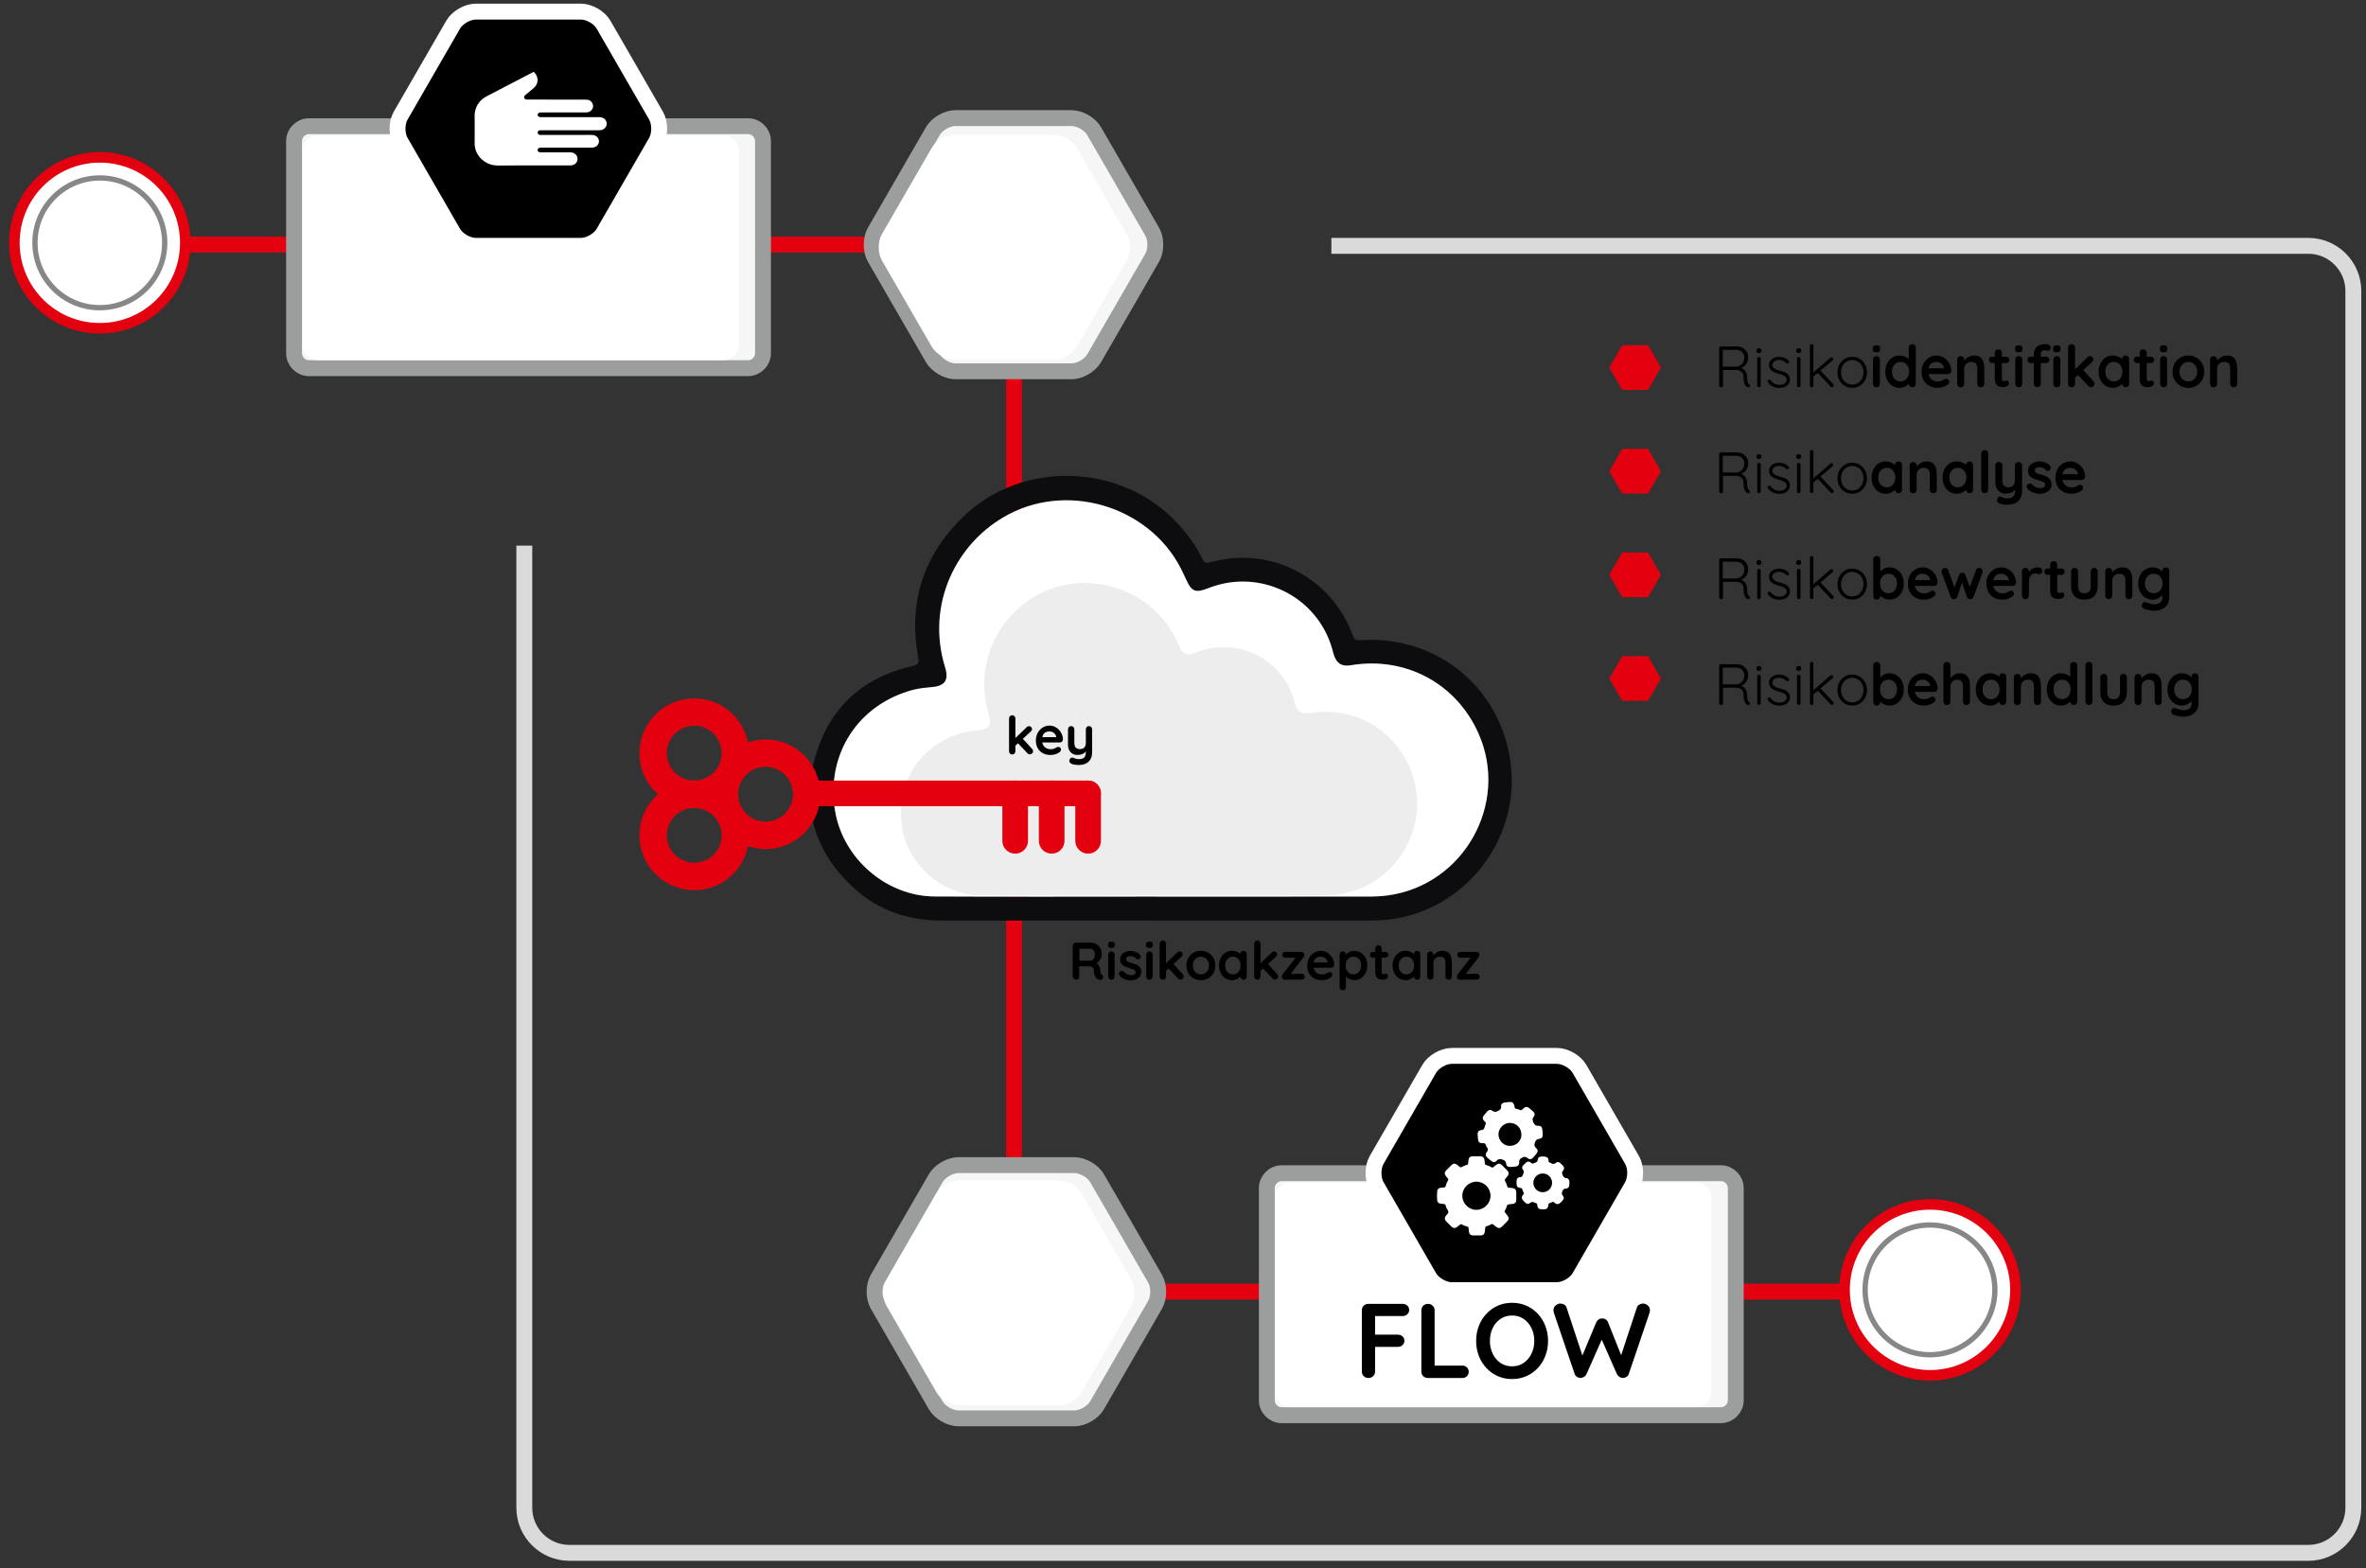 <?xml version="1.0" encoding="utf-8"?>
<!-- Generator: Adobe Illustrator 24.1.3, SVG Export Plug-In . SVG Version: 6.00 Build 0)  -->
<svg version="1.1" xmlns="http://www.w3.org/2000/svg" xmlns:xlink="http://www.w3.org/1999/xlink" x="0px" y="0px"
	 viewBox="0 0 446.71 296.09" style="enable-background:new 0 0 446.71 296.09;" xml:space="preserve">
<rect x="0" y="0" width="446.71" height="296.09" fill="#333333" stroke="none"/>
<style type="text/css">
	.st0{fill:none;stroke:#DADADA;stroke-width:3;stroke-miterlimit:10;}
	.st1{fill:#FFFFFF;stroke:#E3000F;stroke-width:3;stroke-miterlimit:10;}
	.st2{fill:#E3000F;}
	.st3{fill:#0D0C0F;}
	.st4{fill:#FFFFFF;}
	.st5{fill:#EDEDED;}
	.st6{fill:#F6F6F6;}
	.st7{fill:none;stroke:#9C9D9D;stroke-width:3;stroke-miterlimit:10;}
	.st8{fill:#FFFFFF;stroke:#E3000F;stroke-width:2;stroke-miterlimit:10;}
	.st9{fill:#FFFFFF;stroke:#878787;stroke-miterlimit:10;}
	.st10{fill:none;stroke:#FFFFFF;stroke-width:3;stroke-miterlimit:10;}
	.st11{display:none;}
	.st12{display:inline;opacity:0.43;fill:none;stroke:url(#SVGID_1_);stroke-width:2;stroke-miterlimit:10;}
	.st13{display:inline;opacity:0.43;fill:none;stroke:url(#SVGID_2_);stroke-width:2;stroke-miterlimit:10;}
	.st14{display:inline;opacity:0.43;fill:none;stroke:url(#SVGID_3_);stroke-width:2;stroke-miterlimit:10;}
	.st15{display:inline;opacity:0.43;fill:none;stroke:url(#SVGID_4_);stroke-width:2;stroke-miterlimit:10;}
	.st16{display:inline;opacity:0.43;fill:none;stroke:url(#SVGID_5_);stroke-width:2;stroke-miterlimit:10;}
	.st17{display:inline;opacity:0.43;fill:none;stroke:url(#SVGID_6_);stroke-width:2;stroke-miterlimit:10;}
</style>
<g id="Ebene_1">
	<g>
		<path class="st0" d="M251.37,46.42h184.45c4.68,0,8.5,3.83,8.5,8.5v229.8c0,4.68-3.83,8.5-8.5,8.5H107.49
			c-4.68,0-8.5-3.83-8.5-8.5V103.03"/>
	</g>
	<line class="st1" x1="191.45" y1="32.97" x2="191.45" y2="226.61"/>
	<g>
		<g>
			<path d="M324.96,73.12c-0.11,0-0.2-0.03-0.27-0.1c-0.07-0.07-0.1-0.14-0.1-0.23v-7.04c0-0.09,0.03-0.17,0.1-0.23
				c0.07-0.07,0.14-0.1,0.23-0.1h2.97c0.42,0,0.79,0.09,1.12,0.27s0.59,0.43,0.78,0.74c0.19,0.32,0.28,0.67,0.28,1.07
				c0,0.32-0.06,0.62-0.18,0.89c-0.12,0.27-0.28,0.5-0.5,0.69c-0.21,0.19-0.45,0.33-0.71,0.41l-0.38-0.12
				c0.27,0.02,0.52,0.11,0.76,0.26s0.42,0.36,0.57,0.62c0.14,0.26,0.22,0.57,0.23,0.94c0.01,0.31,0.02,0.56,0.05,0.74
				c0.03,0.18,0.06,0.31,0.12,0.4c0.05,0.09,0.12,0.16,0.2,0.21c0.07,0.04,0.12,0.11,0.15,0.19c0.03,0.08,0.02,0.16-0.03,0.23
				c-0.03,0.06-0.07,0.1-0.13,0.13c-0.05,0.03-0.11,0.04-0.17,0.04c-0.06,0-0.12-0.01-0.18-0.04c-0.1-0.06-0.21-0.15-0.31-0.28
				s-0.19-0.31-0.26-0.55c-0.07-0.24-0.1-0.58-0.1-1.01c0-0.29-0.05-0.52-0.14-0.7c-0.09-0.18-0.21-0.33-0.35-0.42
				c-0.14-0.1-0.3-0.17-0.47-0.21c-0.17-0.04-0.33-0.06-0.49-0.06h-2.56l0.12-0.15v3.11c0,0.09-0.03,0.17-0.09,0.23
				C325.13,73.09,325.05,73.12,324.96,73.12z M325.15,69.23h2.76c0.25-0.02,0.48-0.1,0.7-0.25c0.22-0.14,0.4-0.34,0.53-0.59
				c0.14-0.25,0.2-0.54,0.2-0.87c0-0.42-0.14-0.76-0.42-1.04c-0.28-0.27-0.65-0.41-1.11-0.41h-2.63l0.08-0.15v3.46L325.15,69.23z"/>
			<path d="M332.1,66.67c-0.15,0-0.27-0.04-0.35-0.1c-0.08-0.07-0.12-0.17-0.12-0.3v-0.11c0-0.13,0.04-0.23,0.13-0.3
				c0.08-0.07,0.2-0.1,0.35-0.1c0.14,0,0.25,0.04,0.32,0.1s0.12,0.17,0.12,0.3v0.11c0,0.13-0.04,0.23-0.12,0.3
				S332.24,66.67,332.1,66.67z M332.43,72.79c0,0.09-0.03,0.17-0.1,0.23c-0.07,0.07-0.14,0.1-0.23,0.1c-0.09,0-0.17-0.03-0.24-0.1
				c-0.06-0.07-0.09-0.14-0.09-0.23v-5.06c0-0.09,0.03-0.17,0.09-0.23c0.06-0.07,0.14-0.1,0.24-0.1c0.1,0,0.17,0.03,0.24,0.1
				c0.06,0.07,0.09,0.14,0.09,0.23V72.79z"/>
			<path d="M333.82,72.23c-0.06-0.09-0.09-0.17-0.08-0.26c0-0.08,0.05-0.15,0.14-0.2c0.06-0.05,0.13-0.07,0.2-0.07
				c0.08,0.01,0.15,0.04,0.21,0.11c0.2,0.26,0.44,0.46,0.72,0.62c0.28,0.16,0.62,0.24,1.01,0.24c0.21,0,0.41-0.03,0.61-0.1
				c0.2-0.07,0.37-0.18,0.5-0.32c0.13-0.14,0.2-0.33,0.2-0.54c0-0.23-0.07-0.41-0.2-0.55c-0.13-0.14-0.3-0.25-0.51-0.33
				s-0.43-0.15-0.67-0.21c-0.25-0.07-0.49-0.14-0.73-0.23s-0.44-0.19-0.62-0.32c-0.18-0.13-0.33-0.28-0.43-0.47
				c-0.11-0.18-0.17-0.41-0.17-0.67c0-0.31,0.08-0.58,0.25-0.81c0.17-0.23,0.4-0.42,0.69-0.55c0.29-0.13,0.62-0.2,0.98-0.2
				c0.18,0,0.38,0.02,0.59,0.07s0.42,0.13,0.63,0.24c0.21,0.11,0.39,0.26,0.55,0.45c0.07,0.07,0.1,0.14,0.1,0.23
				s-0.04,0.16-0.11,0.23c-0.06,0.04-0.13,0.07-0.2,0.07s-0.14-0.03-0.19-0.09c-0.18-0.2-0.39-0.35-0.63-0.45
				c-0.24-0.1-0.5-0.15-0.78-0.15c-0.21,0-0.41,0.04-0.6,0.1c-0.19,0.07-0.34,0.17-0.47,0.31s-0.19,0.32-0.19,0.55
				c0.01,0.21,0.09,0.38,0.23,0.52c0.14,0.13,0.31,0.24,0.54,0.33c0.22,0.09,0.47,0.17,0.75,0.24c0.23,0.06,0.46,0.13,0.68,0.21
				c0.22,0.08,0.41,0.18,0.57,0.3s0.3,0.27,0.4,0.46c0.1,0.18,0.15,0.41,0.15,0.69c0,0.32-0.09,0.6-0.27,0.84
				c-0.18,0.24-0.42,0.42-0.72,0.54c-0.3,0.12-0.63,0.19-1,0.19c-0.4,0-0.78-0.08-1.15-0.23S334.11,72.59,333.82,72.23z"/>
			<path d="M339.61,66.67c-0.15,0-0.27-0.04-0.35-0.1c-0.08-0.07-0.12-0.17-0.12-0.3v-0.11c0-0.13,0.04-0.23,0.13-0.3
				c0.08-0.07,0.2-0.1,0.35-0.1c0.14,0,0.25,0.04,0.32,0.1s0.12,0.17,0.12,0.3v0.11c0,0.13-0.04,0.23-0.12,0.3
				S339.75,66.67,339.61,66.67z M339.94,72.79c0,0.09-0.03,0.17-0.1,0.23c-0.07,0.07-0.14,0.1-0.23,0.1c-0.09,0-0.17-0.03-0.24-0.1
				c-0.06-0.07-0.09-0.14-0.09-0.23v-5.06c0-0.09,0.03-0.17,0.09-0.23c0.06-0.07,0.14-0.1,0.24-0.1c0.1,0,0.17,0.03,0.24,0.1
				c0.06,0.07,0.09,0.14,0.09,0.23V72.79z"/>
			<path d="M342.05,73.12c-0.09,0-0.17-0.03-0.24-0.1c-0.06-0.07-0.09-0.14-0.09-0.23v-7.48c0-0.09,0.03-0.17,0.09-0.23
				s0.14-0.1,0.24-0.1c0.1,0,0.17,0.03,0.24,0.1c0.06,0.07,0.09,0.14,0.09,0.23v7.48c0,0.09-0.03,0.17-0.09,0.23
				C342.22,73.09,342.15,73.12,342.05,73.12z M345.79,67.48c0.08,0,0.15,0.03,0.22,0.1c0.07,0.07,0.1,0.14,0.1,0.22
				c0,0.1-0.04,0.18-0.12,0.25l-3.7,3.15l-0.03-0.78l3.3-2.84C345.62,67.52,345.7,67.48,345.79,67.48z M345.88,73.12
				c-0.09,0-0.18-0.04-0.24-0.12l-2.51-2.66l0.5-0.45l2.49,2.65c0.07,0.07,0.1,0.16,0.1,0.25c0,0.1-0.04,0.18-0.12,0.24
				C346.01,73.09,345.94,73.12,345.88,73.12z"/>
			<path d="M352.49,70.31c0,0.56-0.12,1.06-0.37,1.5s-0.58,0.79-1,1.04s-0.89,0.38-1.42,0.38c-0.52,0-0.99-0.13-1.41-0.38
				s-0.75-0.6-1-1.04c-0.25-0.44-0.37-0.94-0.37-1.5c0-0.56,0.12-1.07,0.37-1.51c0.25-0.44,0.58-0.79,1-1.04s0.89-0.38,1.41-0.38
				c0.53,0,1,0.13,1.42,0.38s0.75,0.61,1,1.04C352.37,69.24,352.49,69.74,352.49,70.31z M351.83,70.31c0-0.45-0.09-0.84-0.28-1.19
				c-0.18-0.35-0.43-0.62-0.75-0.83c-0.32-0.2-0.68-0.3-1.09-0.3c-0.4,0-0.76,0.1-1.08,0.3c-0.32,0.2-0.57,0.48-0.76,0.83
				c-0.19,0.35-0.28,0.75-0.28,1.19c0,0.45,0.09,0.84,0.28,1.19c0.19,0.34,0.44,0.62,0.76,0.82c0.32,0.2,0.68,0.3,1.08,0.3
				c0.41,0,0.78-0.1,1.09-0.3c0.32-0.2,0.57-0.47,0.75-0.82S351.83,70.75,351.83,70.31z"/>
			<path d="M354.26,66.52c-0.25,0-0.43-0.04-0.53-0.12c-0.1-0.08-0.15-0.22-0.15-0.43v-0.21c0-0.21,0.06-0.36,0.17-0.43
				c0.11-0.08,0.29-0.12,0.52-0.12c0.26,0,0.44,0.04,0.54,0.12c0.1,0.08,0.15,0.22,0.15,0.43v0.21c0,0.21-0.06,0.36-0.17,0.43
				C354.69,66.48,354.51,66.52,354.26,66.52z M354.93,72.45c0,0.19-0.06,0.35-0.19,0.48c-0.12,0.13-0.28,0.19-0.47,0.19
				s-0.35-0.06-0.47-0.19c-0.12-0.13-0.19-0.29-0.19-0.48v-4.54c0-0.19,0.06-0.35,0.19-0.48c0.12-0.13,0.28-0.19,0.47-0.19
				s0.35,0.06,0.47,0.19c0.12,0.13,0.19,0.29,0.19,0.48V72.45z"/>
			<path d="M361.05,64.98c0.19,0,0.35,0.06,0.47,0.19c0.12,0.12,0.19,0.29,0.19,0.48v6.8c0,0.19-0.06,0.35-0.19,0.48
				c-0.12,0.13-0.28,0.19-0.47,0.19c-0.19,0-0.35-0.06-0.47-0.19s-0.19-0.29-0.19-0.48v-0.54l0.24,0.1c0,0.1-0.05,0.21-0.15,0.35
				c-0.1,0.14-0.24,0.27-0.42,0.4c-0.18,0.13-0.38,0.24-0.62,0.34s-0.5,0.14-0.78,0.14c-0.51,0-0.96-0.13-1.38-0.39
				c-0.41-0.26-0.74-0.62-0.97-1.08s-0.36-0.98-0.36-1.58c0-0.6,0.12-1.13,0.36-1.59s0.56-0.82,0.96-1.08
				c0.4-0.26,0.85-0.39,1.34-0.39c0.32,0,0.61,0.05,0.87,0.14c0.26,0.09,0.49,0.22,0.69,0.36c0.19,0.15,0.34,0.3,0.45,0.45
				c0.11,0.15,0.16,0.28,0.16,0.38l-0.4,0.14v-2.95c0-0.19,0.06-0.35,0.19-0.48C360.7,65.05,360.86,64.98,361.05,64.98z
				 M358.82,72.02c0.32,0,0.61-0.08,0.85-0.24c0.24-0.16,0.43-0.38,0.57-0.66c0.13-0.28,0.2-0.59,0.2-0.93
				c0-0.35-0.07-0.67-0.2-0.95c-0.14-0.28-0.33-0.5-0.57-0.66c-0.24-0.16-0.52-0.24-0.85-0.24c-0.32,0-0.59,0.08-0.84,0.24
				s-0.43,0.38-0.57,0.66s-0.2,0.59-0.2,0.95c0,0.34,0.07,0.66,0.2,0.93s0.32,0.5,0.57,0.66S358.51,72.02,358.82,72.02z"/>
			<path d="M365.85,73.23c-0.62,0-1.16-0.13-1.62-0.39c-0.46-0.26-0.81-0.61-1.06-1.06c-0.25-0.45-0.37-0.95-0.37-1.52
				c0-0.66,0.13-1.22,0.4-1.69c0.27-0.46,0.62-0.82,1.05-1.07s0.89-0.37,1.38-0.37c0.37,0,0.73,0.08,1.06,0.23
				c0.33,0.15,0.63,0.36,0.89,0.63c0.26,0.27,0.46,0.58,0.61,0.93c0.15,0.35,0.23,0.73,0.23,1.12c-0.01,0.18-0.08,0.32-0.21,0.43
				c-0.13,0.11-0.29,0.17-0.46,0.17h-4.2l-0.33-1.1h4.04l-0.24,0.22v-0.3c-0.01-0.21-0.09-0.4-0.23-0.57
				c-0.14-0.17-0.3-0.3-0.51-0.4c-0.2-0.1-0.42-0.15-0.64-0.15c-0.22,0-0.43,0.03-0.62,0.09s-0.36,0.16-0.5,0.3
				c-0.14,0.14-0.25,0.33-0.33,0.56c-0.08,0.23-0.12,0.53-0.12,0.89c0,0.4,0.08,0.73,0.25,1.01s0.38,0.48,0.64,0.63
				c0.26,0.14,0.54,0.21,0.83,0.21c0.27,0,0.49-0.02,0.65-0.07s0.29-0.1,0.39-0.16c0.1-0.06,0.19-0.12,0.27-0.16
				c0.13-0.07,0.26-0.1,0.37-0.1c0.16,0,0.29,0.05,0.4,0.17s0.16,0.24,0.16,0.38c0,0.2-0.1,0.38-0.31,0.54
				c-0.19,0.16-0.46,0.3-0.8,0.42S366.22,73.23,365.85,73.23z"/>
			<path d="M372.66,67.13c0.54,0,0.96,0.11,1.24,0.34c0.28,0.23,0.48,0.53,0.58,0.91c0.11,0.38,0.16,0.8,0.16,1.26v2.82
				c0,0.19-0.06,0.35-0.19,0.48c-0.12,0.13-0.28,0.19-0.47,0.19c-0.19,0-0.35-0.06-0.47-0.19s-0.19-0.29-0.19-0.48v-2.82
				c0-0.24-0.03-0.46-0.09-0.65c-0.06-0.19-0.17-0.35-0.34-0.47c-0.16-0.12-0.39-0.18-0.69-0.18c-0.29,0-0.54,0.06-0.74,0.18
				c-0.2,0.12-0.36,0.27-0.46,0.47s-0.16,0.41-0.16,0.65v2.82c0,0.19-0.06,0.35-0.19,0.48c-0.12,0.13-0.28,0.19-0.47,0.19
				s-0.35-0.06-0.47-0.19c-0.12-0.13-0.19-0.29-0.19-0.48v-4.54c0-0.19,0.06-0.35,0.19-0.48c0.12-0.13,0.28-0.19,0.47-0.19
				s0.35,0.06,0.47,0.19c0.12,0.13,0.19,0.29,0.19,0.48v0.47l-0.17-0.03c0.07-0.12,0.16-0.26,0.29-0.4c0.12-0.14,0.27-0.28,0.44-0.4
				c0.17-0.12,0.36-0.23,0.57-0.3C372.18,67.17,372.41,67.13,372.66,67.13z"/>
			<path d="M376.14,67.35h2.61c0.18,0,0.32,0.06,0.44,0.18s0.18,0.26,0.18,0.44c0,0.17-0.06,0.31-0.18,0.42s-0.26,0.17-0.44,0.17
				h-2.61c-0.18,0-0.32-0.06-0.44-0.18s-0.18-0.26-0.18-0.44c0-0.17,0.06-0.31,0.18-0.42C375.81,67.4,375.96,67.35,376.14,67.35z
				 M377.31,65.97c0.19,0,0.35,0.06,0.47,0.19c0.12,0.13,0.18,0.29,0.18,0.48v4.89c0,0.1,0.02,0.19,0.06,0.25
				c0.04,0.07,0.09,0.11,0.16,0.14c0.07,0.03,0.15,0.04,0.23,0.04c0.09,0,0.17-0.02,0.24-0.05s0.16-0.05,0.25-0.05
				c0.1,0,0.2,0.05,0.28,0.14c0.08,0.09,0.13,0.23,0.13,0.4c0,0.21-0.11,0.37-0.34,0.51s-0.46,0.2-0.72,0.2
				c-0.15,0-0.33-0.01-0.51-0.04c-0.19-0.03-0.36-0.09-0.53-0.19s-0.3-0.25-0.41-0.46c-0.11-0.21-0.17-0.49-0.17-0.85v-4.95
				c0-0.19,0.06-0.35,0.19-0.48C376.96,66.04,377.12,65.97,377.31,65.97z"/>
			<path d="M381.14,66.52c-0.25,0-0.43-0.04-0.53-0.12c-0.1-0.08-0.15-0.22-0.15-0.43v-0.21c0-0.21,0.06-0.36,0.17-0.43
				c0.11-0.08,0.29-0.12,0.52-0.12c0.26,0,0.44,0.04,0.54,0.12c0.1,0.08,0.15,0.22,0.15,0.43v0.21c0,0.21-0.06,0.36-0.17,0.43
				C381.57,66.48,381.39,66.52,381.14,66.52z M381.81,72.45c0,0.19-0.06,0.35-0.19,0.48c-0.12,0.13-0.28,0.19-0.47,0.19
				s-0.35-0.06-0.47-0.19c-0.12-0.13-0.19-0.29-0.19-0.48v-4.54c0-0.19,0.06-0.35,0.19-0.48c0.12-0.13,0.28-0.19,0.47-0.19
				s0.35,0.06,0.47,0.19c0.12,0.13,0.19,0.29,0.19,0.48V72.45z"/>
			<path d="M386.31,67.35c0.18,0,0.32,0.06,0.44,0.17c0.12,0.11,0.18,0.26,0.18,0.43s-0.06,0.32-0.18,0.43s-0.26,0.17-0.44,0.17
				h-2.92c-0.18,0-0.32-0.06-0.44-0.17s-0.18-0.26-0.18-0.43s0.06-0.32,0.18-0.43c0.12-0.11,0.26-0.17,0.44-0.17H386.31z
				 M386.19,64.98c0.16,0,0.32,0.02,0.47,0.07s0.28,0.12,0.38,0.21c0.1,0.1,0.15,0.23,0.15,0.39c0,0.18-0.05,0.33-0.16,0.43
				c-0.11,0.11-0.23,0.16-0.37,0.16c-0.07,0-0.17-0.02-0.3-0.05c-0.13-0.03-0.26-0.05-0.38-0.05c-0.18,0-0.32,0.04-0.42,0.12
				c-0.1,0.08-0.17,0.17-0.2,0.28c-0.04,0.11-0.05,0.2-0.05,0.28v5.62c0,0.19-0.06,0.35-0.19,0.48s-0.28,0.19-0.47,0.19
				c-0.19,0-0.35-0.06-0.47-0.19c-0.12-0.13-0.19-0.29-0.19-0.48v-5.61c0-0.52,0.18-0.96,0.55-1.32
				C384.91,65.16,385.46,64.98,386.19,64.98z M388.32,66.52c-0.25,0-0.43-0.04-0.53-0.12c-0.1-0.08-0.15-0.22-0.15-0.43v-0.21
				c0-0.21,0.06-0.36,0.17-0.43c0.11-0.08,0.29-0.12,0.52-0.12c0.26,0,0.44,0.04,0.54,0.12c0.1,0.08,0.15,0.22,0.15,0.43v0.21
				c0,0.21-0.05,0.36-0.17,0.43S388.57,66.52,388.32,66.52z M389,72.45c0,0.19-0.06,0.35-0.19,0.48c-0.12,0.13-0.28,0.19-0.47,0.19
				s-0.35-0.06-0.47-0.19c-0.12-0.13-0.19-0.29-0.19-0.48v-4.54c0-0.19,0.06-0.35,0.19-0.48c0.12-0.13,0.28-0.19,0.47-0.19
				s0.35,0.06,0.47,0.19c0.12,0.13,0.19,0.29,0.19,0.48V72.45z"/>
			<path d="M391.12,73.12c-0.19,0-0.35-0.06-0.47-0.19c-0.12-0.13-0.19-0.29-0.19-0.48v-6.8c0-0.19,0.06-0.35,0.19-0.48
				c0.12-0.13,0.28-0.19,0.47-0.19c0.19,0,0.35,0.06,0.47,0.19c0.12,0.13,0.19,0.29,0.19,0.48v6.8c0,0.19-0.06,0.35-0.19,0.48
				S391.31,73.12,391.12,73.12z M394.62,67.24c0.17,0,0.31,0.07,0.44,0.21s0.19,0.27,0.19,0.41c0,0.18-0.09,0.34-0.26,0.49
				l-3.31,3.05l-0.05-1.52l2.52-2.43C394.27,67.31,394.43,67.24,394.62,67.24z M394.78,73.11c-0.19,0-0.35-0.07-0.48-0.22
				l-2.04-2.16l1-0.92l1.98,2.16c0.14,0.15,0.21,0.31,0.21,0.5c0,0.19-0.08,0.35-0.23,0.47S394.93,73.11,394.78,73.11z"/>
			<path d="M401.33,67.13c0.19,0,0.35,0.06,0.47,0.19c0.12,0.12,0.19,0.29,0.19,0.48v4.65c0,0.19-0.06,0.35-0.19,0.48
				c-0.12,0.13-0.28,0.19-0.47,0.19c-0.19,0-0.35-0.06-0.47-0.19s-0.19-0.29-0.19-0.48v-0.54l0.24,0.1c0,0.1-0.05,0.21-0.15,0.35
				c-0.1,0.14-0.24,0.27-0.42,0.4c-0.18,0.13-0.38,0.24-0.62,0.34s-0.5,0.14-0.78,0.14c-0.51,0-0.96-0.13-1.38-0.39
				c-0.41-0.26-0.74-0.62-0.97-1.08s-0.36-0.98-0.36-1.58c0-0.6,0.12-1.13,0.36-1.59s0.56-0.82,0.96-1.08
				c0.4-0.26,0.85-0.39,1.34-0.39c0.32,0,0.61,0.05,0.87,0.14c0.26,0.09,0.49,0.22,0.69,0.36c0.19,0.15,0.34,0.3,0.45,0.45
				c0.11,0.15,0.16,0.28,0.16,0.38l-0.4,0.14v-0.8c0-0.19,0.06-0.35,0.19-0.48C400.98,67.19,401.14,67.13,401.33,67.13z
				 M399.1,72.02c0.32,0,0.61-0.08,0.85-0.24c0.24-0.16,0.43-0.38,0.57-0.66c0.13-0.28,0.2-0.59,0.2-0.93c0-0.35-0.07-0.67-0.2-0.95
				c-0.14-0.28-0.33-0.5-0.57-0.66c-0.24-0.16-0.52-0.24-0.85-0.24c-0.32,0-0.59,0.08-0.84,0.24s-0.43,0.38-0.57,0.66
				s-0.2,0.59-0.2,0.95c0,0.34,0.07,0.66,0.2,0.93s0.32,0.5,0.57,0.66S398.79,72.02,399.1,72.02z"/>
			<path d="M403.48,67.35h2.61c0.18,0,0.32,0.06,0.44,0.18s0.18,0.26,0.18,0.44c0,0.17-0.06,0.31-0.18,0.42s-0.26,0.17-0.44,0.17
				h-2.61c-0.18,0-0.32-0.06-0.44-0.18s-0.18-0.26-0.18-0.44c0-0.17,0.06-0.31,0.18-0.42C403.16,67.4,403.31,67.35,403.48,67.35z
				 M404.66,65.97c0.19,0,0.35,0.06,0.47,0.19c0.12,0.13,0.18,0.29,0.18,0.48v4.89c0,0.1,0.02,0.19,0.06,0.25
				c0.04,0.07,0.09,0.11,0.16,0.14c0.07,0.03,0.15,0.04,0.23,0.04c0.09,0,0.17-0.02,0.24-0.05s0.16-0.05,0.25-0.05
				c0.1,0,0.2,0.05,0.28,0.14c0.08,0.09,0.13,0.23,0.13,0.4c0,0.21-0.11,0.37-0.34,0.51s-0.46,0.2-0.72,0.2
				c-0.15,0-0.33-0.01-0.51-0.04c-0.19-0.03-0.36-0.09-0.53-0.19s-0.3-0.25-0.41-0.46c-0.11-0.21-0.17-0.49-0.17-0.85v-4.95
				c0-0.19,0.06-0.35,0.19-0.48C404.31,66.04,404.47,65.97,404.66,65.97z"/>
			<path d="M408.49,66.52c-0.25,0-0.43-0.04-0.53-0.12c-0.1-0.08-0.15-0.22-0.15-0.43v-0.21c0-0.21,0.06-0.36,0.17-0.43
				c0.11-0.08,0.29-0.12,0.52-0.12c0.26,0,0.44,0.04,0.54,0.12c0.1,0.08,0.15,0.22,0.15,0.43v0.21c0,0.21-0.06,0.36-0.17,0.43
				C408.92,66.48,408.74,66.52,408.49,66.52z M409.16,72.45c0,0.19-0.06,0.35-0.19,0.48c-0.12,0.13-0.28,0.19-0.47,0.19
				s-0.35-0.06-0.47-0.19c-0.12-0.13-0.19-0.29-0.19-0.48v-4.54c0-0.19,0.06-0.35,0.19-0.48c0.12-0.13,0.28-0.19,0.47-0.19
				s0.35,0.06,0.47,0.19c0.12,0.13,0.19,0.29,0.19,0.48V72.45z"/>
			<path d="M416.16,70.19c0,0.6-0.13,1.13-0.4,1.59c-0.27,0.46-0.63,0.82-1.08,1.07c-0.45,0.26-0.96,0.39-1.51,0.39
				s-1.06-0.13-1.51-0.39c-0.45-0.26-0.81-0.61-1.08-1.07c-0.27-0.46-0.4-0.99-0.4-1.59c0-0.6,0.13-1.13,0.4-1.59
				s0.63-0.82,1.08-1.08c0.45-0.26,0.96-0.39,1.51-0.39s1.06,0.13,1.51,0.39c0.45,0.26,0.81,0.62,1.08,1.08
				S416.16,69.58,416.16,70.19z M414.84,70.19c0-0.37-0.08-0.7-0.23-0.97c-0.15-0.28-0.35-0.49-0.6-0.64
				c-0.25-0.15-0.53-0.23-0.84-0.23s-0.59,0.08-0.84,0.23c-0.25,0.15-0.45,0.37-0.6,0.64c-0.15,0.27-0.23,0.6-0.23,0.97
				c0,0.37,0.08,0.69,0.23,0.96c0.15,0.28,0.35,0.49,0.6,0.64s0.53,0.23,0.84,0.23s0.59-0.08,0.84-0.23s0.45-0.37,0.6-0.64
				C414.77,70.87,414.84,70.55,414.84,70.19z"/>
			<path d="M420.41,67.13c0.54,0,0.96,0.11,1.24,0.34c0.28,0.23,0.48,0.53,0.58,0.91c0.11,0.38,0.16,0.8,0.16,1.26v2.82
				c0,0.19-0.06,0.35-0.19,0.48c-0.12,0.13-0.28,0.19-0.47,0.19c-0.19,0-0.35-0.06-0.47-0.19s-0.19-0.29-0.19-0.48v-2.82
				c0-0.24-0.03-0.46-0.09-0.65c-0.06-0.19-0.17-0.35-0.34-0.47c-0.16-0.12-0.39-0.18-0.69-0.18c-0.29,0-0.54,0.06-0.74,0.18
				c-0.2,0.12-0.36,0.27-0.46,0.47s-0.16,0.41-0.16,0.65v2.82c0,0.19-0.06,0.35-0.19,0.48c-0.12,0.13-0.28,0.19-0.47,0.19
				s-0.35-0.06-0.47-0.19c-0.12-0.13-0.19-0.29-0.19-0.48v-4.54c0-0.19,0.06-0.35,0.19-0.48c0.12-0.13,0.28-0.19,0.47-0.19
				s0.35,0.06,0.47,0.19c0.12,0.13,0.19,0.29,0.19,0.48v0.47l-0.17-0.03c0.07-0.12,0.16-0.26,0.29-0.4c0.12-0.14,0.27-0.28,0.44-0.4
				c0.17-0.12,0.36-0.23,0.57-0.3C419.93,67.17,420.16,67.13,420.41,67.13z"/>
			<path d="M324.96,93.12c-0.11,0-0.2-0.03-0.27-0.1c-0.07-0.07-0.1-0.14-0.1-0.23v-7.04c0-0.09,0.03-0.17,0.1-0.23
				c0.07-0.07,0.14-0.1,0.23-0.1h2.97c0.42,0,0.79,0.09,1.12,0.27s0.59,0.43,0.78,0.74c0.19,0.32,0.28,0.67,0.28,1.07
				c0,0.32-0.06,0.62-0.18,0.89c-0.12,0.27-0.28,0.5-0.5,0.69c-0.21,0.19-0.45,0.33-0.71,0.41l-0.38-0.12
				c0.27,0.02,0.52,0.11,0.76,0.26s0.42,0.36,0.57,0.62c0.14,0.26,0.22,0.57,0.23,0.94c0.01,0.31,0.02,0.56,0.05,0.74
				c0.03,0.18,0.06,0.31,0.12,0.4c0.05,0.09,0.12,0.16,0.2,0.21c0.07,0.04,0.12,0.11,0.15,0.19c0.03,0.08,0.02,0.16-0.03,0.23
				c-0.03,0.06-0.07,0.1-0.13,0.13c-0.05,0.03-0.11,0.04-0.17,0.04c-0.06,0-0.12-0.01-0.18-0.04c-0.1-0.06-0.21-0.15-0.31-0.28
				s-0.19-0.31-0.26-0.55c-0.07-0.24-0.1-0.58-0.1-1.01c0-0.29-0.05-0.52-0.14-0.7c-0.09-0.18-0.21-0.33-0.35-0.42
				c-0.14-0.1-0.3-0.17-0.47-0.21c-0.17-0.04-0.33-0.06-0.49-0.06h-2.56l0.12-0.15v3.11c0,0.09-0.03,0.17-0.09,0.23
				C325.13,93.09,325.05,93.12,324.96,93.12z M325.15,89.23h2.76c0.25-0.02,0.48-0.1,0.7-0.25c0.22-0.14,0.4-0.34,0.53-0.59
				c0.14-0.25,0.2-0.54,0.2-0.87c0-0.42-0.14-0.76-0.42-1.04c-0.28-0.27-0.65-0.41-1.11-0.41h-2.63l0.08-0.15v3.46L325.15,89.23z"/>
			<path d="M332.1,86.67c-0.15,0-0.27-0.04-0.35-0.1c-0.08-0.07-0.12-0.17-0.12-0.3v-0.11c0-0.13,0.04-0.23,0.13-0.3
				c0.08-0.07,0.2-0.1,0.35-0.1c0.14,0,0.25,0.04,0.32,0.1s0.12,0.17,0.12,0.3v0.11c0,0.13-0.04,0.23-0.12,0.3
				S332.24,86.67,332.1,86.67z M332.43,92.79c0,0.09-0.03,0.17-0.1,0.23c-0.07,0.07-0.14,0.1-0.23,0.1c-0.09,0-0.17-0.03-0.24-0.1
				c-0.06-0.07-0.09-0.14-0.09-0.23v-5.06c0-0.09,0.03-0.17,0.09-0.23c0.06-0.07,0.14-0.1,0.24-0.1c0.1,0,0.17,0.03,0.24,0.1
				c0.06,0.07,0.09,0.14,0.09,0.23V92.79z"/>
			<path d="M333.82,92.23c-0.06-0.09-0.09-0.17-0.08-0.26c0-0.08,0.05-0.15,0.14-0.2c0.06-0.05,0.13-0.07,0.2-0.07
				c0.08,0.01,0.15,0.04,0.21,0.11c0.2,0.26,0.44,0.46,0.72,0.62c0.28,0.16,0.62,0.24,1.01,0.24c0.21,0,0.41-0.03,0.61-0.1
				c0.2-0.07,0.37-0.18,0.5-0.32c0.13-0.14,0.2-0.33,0.2-0.54c0-0.23-0.07-0.41-0.2-0.55c-0.13-0.14-0.3-0.25-0.51-0.33
				s-0.43-0.15-0.67-0.21c-0.25-0.07-0.49-0.14-0.73-0.23s-0.44-0.19-0.62-0.32c-0.18-0.13-0.33-0.28-0.43-0.47
				c-0.11-0.18-0.17-0.41-0.17-0.67c0-0.31,0.08-0.58,0.25-0.81c0.17-0.23,0.4-0.42,0.69-0.55c0.29-0.13,0.62-0.2,0.98-0.2
				c0.18,0,0.38,0.02,0.59,0.07s0.42,0.13,0.63,0.24c0.21,0.11,0.39,0.26,0.55,0.45c0.07,0.07,0.1,0.14,0.1,0.23
				s-0.04,0.16-0.11,0.23c-0.06,0.04-0.13,0.07-0.2,0.07s-0.14-0.03-0.19-0.09c-0.18-0.2-0.39-0.35-0.63-0.45
				c-0.24-0.1-0.5-0.15-0.78-0.15c-0.21,0-0.41,0.04-0.6,0.1c-0.19,0.07-0.34,0.17-0.47,0.31s-0.19,0.32-0.19,0.55
				c0.01,0.21,0.09,0.38,0.23,0.52c0.14,0.13,0.31,0.24,0.54,0.33c0.22,0.09,0.47,0.17,0.75,0.24c0.23,0.06,0.46,0.13,0.68,0.21
				c0.22,0.08,0.41,0.18,0.57,0.3s0.3,0.27,0.4,0.46c0.1,0.18,0.15,0.41,0.15,0.69c0,0.32-0.09,0.6-0.27,0.84
				c-0.18,0.24-0.42,0.42-0.72,0.54c-0.3,0.12-0.63,0.19-1,0.19c-0.4,0-0.78-0.08-1.15-0.23S334.11,92.59,333.82,92.23z"/>
			<path d="M339.61,86.67c-0.15,0-0.27-0.04-0.35-0.1c-0.08-0.07-0.12-0.17-0.12-0.3v-0.11c0-0.13,0.04-0.23,0.13-0.3
				c0.08-0.07,0.2-0.1,0.35-0.1c0.14,0,0.25,0.04,0.32,0.1s0.12,0.17,0.12,0.3v0.11c0,0.13-0.04,0.23-0.12,0.3
				S339.75,86.67,339.61,86.67z M339.94,92.79c0,0.09-0.03,0.17-0.1,0.23c-0.07,0.07-0.14,0.1-0.23,0.1c-0.09,0-0.17-0.03-0.24-0.1
				c-0.06-0.07-0.09-0.14-0.09-0.23v-5.06c0-0.09,0.03-0.17,0.09-0.23c0.06-0.07,0.14-0.1,0.24-0.1c0.1,0,0.17,0.03,0.24,0.1
				c0.06,0.07,0.09,0.14,0.09,0.23V92.79z"/>
			<path d="M342.05,93.12c-0.09,0-0.17-0.03-0.24-0.1c-0.06-0.07-0.09-0.14-0.09-0.23v-7.48c0-0.09,0.03-0.17,0.09-0.23
				s0.14-0.1,0.24-0.1c0.1,0,0.17,0.03,0.24,0.1c0.06,0.07,0.09,0.14,0.09,0.23v7.48c0,0.09-0.03,0.17-0.09,0.23
				C342.22,93.09,342.15,93.12,342.05,93.12z M345.79,87.48c0.08,0,0.15,0.03,0.22,0.1c0.07,0.07,0.1,0.14,0.1,0.22
				c0,0.1-0.04,0.18-0.12,0.25l-3.7,3.15l-0.03-0.78l3.3-2.84C345.62,87.52,345.7,87.48,345.79,87.48z M345.88,93.12
				c-0.09,0-0.18-0.04-0.24-0.12l-2.51-2.66l0.5-0.45l2.49,2.65c0.07,0.07,0.1,0.16,0.1,0.25c0,0.1-0.04,0.18-0.12,0.24
				C346.01,93.09,345.94,93.12,345.88,93.12z"/>
			<path d="M352.49,90.31c0,0.56-0.12,1.06-0.37,1.5s-0.58,0.79-1,1.04s-0.89,0.38-1.42,0.38c-0.52,0-0.99-0.13-1.41-0.38
				s-0.75-0.6-1-1.04c-0.25-0.44-0.37-0.94-0.37-1.5c0-0.56,0.12-1.07,0.37-1.51c0.25-0.44,0.58-0.79,1-1.04s0.89-0.38,1.41-0.38
				c0.53,0,1,0.13,1.42,0.38s0.75,0.61,1,1.04C352.37,89.24,352.49,89.74,352.49,90.31z M351.83,90.31c0-0.45-0.09-0.84-0.28-1.19
				c-0.18-0.35-0.43-0.62-0.75-0.83c-0.32-0.2-0.68-0.3-1.09-0.3c-0.4,0-0.76,0.1-1.08,0.3c-0.32,0.2-0.57,0.48-0.76,0.83
				c-0.19,0.35-0.28,0.75-0.28,1.19c0,0.45,0.09,0.84,0.28,1.19c0.19,0.34,0.44,0.62,0.76,0.82c0.32,0.2,0.68,0.3,1.08,0.3
				c0.41,0,0.78-0.1,1.09-0.3c0.32-0.2,0.57-0.47,0.75-0.82S351.83,90.75,351.83,90.31z"/>
			<path d="M358.45,87.13c0.19,0,0.35,0.06,0.47,0.19c0.12,0.12,0.19,0.29,0.19,0.48v4.65c0,0.19-0.06,0.35-0.19,0.48
				c-0.12,0.13-0.28,0.19-0.47,0.19c-0.19,0-0.35-0.06-0.47-0.19s-0.19-0.29-0.19-0.48v-0.54l0.24,0.1c0,0.1-0.05,0.21-0.15,0.35
				c-0.1,0.14-0.24,0.27-0.42,0.4c-0.18,0.13-0.38,0.24-0.62,0.34s-0.5,0.14-0.78,0.14c-0.51,0-0.96-0.13-1.38-0.39
				c-0.41-0.26-0.74-0.62-0.97-1.08s-0.36-0.98-0.36-1.58c0-0.6,0.12-1.13,0.36-1.59s0.56-0.82,0.96-1.08
				c0.4-0.26,0.85-0.39,1.34-0.39c0.32,0,0.61,0.05,0.87,0.14c0.26,0.09,0.49,0.22,0.69,0.36c0.19,0.15,0.34,0.3,0.45,0.45
				c0.11,0.15,0.16,0.28,0.16,0.38l-0.4,0.14v-0.8c0-0.19,0.06-0.35,0.19-0.48C358.1,87.19,358.26,87.13,358.45,87.13z
				 M356.23,92.02c0.32,0,0.61-0.08,0.85-0.24c0.24-0.16,0.43-0.38,0.57-0.66c0.13-0.28,0.2-0.59,0.2-0.93
				c0-0.35-0.07-0.67-0.2-0.95c-0.14-0.28-0.33-0.5-0.57-0.66c-0.24-0.16-0.52-0.24-0.85-0.24c-0.32,0-0.59,0.08-0.84,0.24
				s-0.43,0.38-0.57,0.66s-0.2,0.59-0.2,0.95c0,0.34,0.07,0.66,0.2,0.93s0.32,0.5,0.57,0.66S355.91,92.02,356.23,92.02z"/>
			<path d="M363.69,87.13c0.54,0,0.96,0.11,1.24,0.34c0.28,0.23,0.48,0.53,0.58,0.91c0.11,0.38,0.16,0.8,0.16,1.26v2.82
				c0,0.19-0.06,0.35-0.19,0.48c-0.12,0.13-0.28,0.19-0.47,0.19c-0.19,0-0.35-0.06-0.47-0.19s-0.19-0.29-0.19-0.48v-2.82
				c0-0.24-0.03-0.46-0.09-0.65c-0.06-0.19-0.17-0.35-0.34-0.47c-0.16-0.12-0.39-0.18-0.69-0.18c-0.29,0-0.54,0.06-0.74,0.18
				c-0.2,0.12-0.36,0.27-0.46,0.47s-0.16,0.41-0.16,0.65v2.82c0,0.19-0.06,0.35-0.19,0.48c-0.12,0.13-0.28,0.19-0.47,0.19
				s-0.35-0.06-0.47-0.19c-0.12-0.13-0.19-0.29-0.19-0.48v-4.54c0-0.19,0.06-0.35,0.19-0.48c0.12-0.13,0.28-0.19,0.47-0.19
				s0.35,0.06,0.47,0.19c0.12,0.13,0.19,0.29,0.19,0.48v0.47l-0.17-0.03c0.07-0.12,0.16-0.26,0.29-0.4c0.12-0.14,0.27-0.28,0.44-0.4
				c0.17-0.12,0.36-0.23,0.57-0.3C363.21,87.17,363.44,87.13,363.69,87.13z"/>
			<path d="M371.86,87.13c0.19,0,0.35,0.06,0.47,0.19c0.12,0.12,0.19,0.29,0.19,0.48v4.65c0,0.19-0.06,0.35-0.19,0.48
				c-0.12,0.13-0.28,0.19-0.47,0.19c-0.19,0-0.35-0.06-0.47-0.19s-0.19-0.29-0.19-0.48v-0.54l0.24,0.1c0,0.1-0.05,0.21-0.15,0.35
				c-0.1,0.14-0.24,0.27-0.42,0.4c-0.18,0.13-0.38,0.24-0.62,0.34s-0.5,0.14-0.78,0.14c-0.51,0-0.96-0.13-1.38-0.39
				c-0.41-0.26-0.74-0.62-0.97-1.08s-0.36-0.98-0.36-1.58c0-0.6,0.12-1.13,0.36-1.59s0.56-0.82,0.96-1.08
				c0.4-0.26,0.85-0.39,1.34-0.39c0.32,0,0.61,0.05,0.87,0.14c0.26,0.09,0.49,0.22,0.69,0.36c0.19,0.15,0.34,0.3,0.45,0.45
				c0.11,0.15,0.16,0.28,0.16,0.38l-0.4,0.14v-0.8c0-0.19,0.06-0.35,0.19-0.48C371.51,87.19,371.67,87.13,371.86,87.13z
				 M369.64,92.02c0.32,0,0.61-0.08,0.85-0.24c0.24-0.16,0.43-0.38,0.57-0.66c0.13-0.28,0.2-0.59,0.2-0.93
				c0-0.35-0.07-0.67-0.2-0.95c-0.14-0.28-0.33-0.5-0.57-0.66c-0.24-0.16-0.52-0.24-0.85-0.24c-0.32,0-0.59,0.08-0.84,0.24
				s-0.43,0.38-0.57,0.66s-0.2,0.59-0.2,0.95c0,0.34,0.07,0.66,0.2,0.93s0.32,0.5,0.57,0.66S369.32,92.02,369.64,92.02z"/>
			<path d="M375.38,92.45c0,0.19-0.06,0.35-0.19,0.48c-0.13,0.13-0.29,0.19-0.48,0.19c-0.18,0-0.34-0.06-0.46-0.19
				c-0.12-0.13-0.19-0.29-0.19-0.48v-6.8c0-0.19,0.06-0.35,0.19-0.48c0.13-0.13,0.29-0.19,0.48-0.19s0.35,0.06,0.47,0.19
				c0.12,0.13,0.18,0.29,0.18,0.48V92.45z"/>
			<path d="M381.12,87.24c0.19,0,0.35,0.06,0.47,0.19c0.12,0.13,0.19,0.29,0.19,0.48v4.67c0,0.67-0.13,1.21-0.38,1.61
				s-0.59,0.69-1.02,0.86c-0.42,0.18-0.9,0.26-1.43,0.26c-0.23,0-0.48-0.02-0.75-0.06c-0.26-0.04-0.48-0.09-0.65-0.16
				c-0.22-0.1-0.37-0.21-0.46-0.36c-0.08-0.14-0.1-0.29-0.05-0.46c0.07-0.21,0.17-0.36,0.32-0.43s0.3-0.09,0.46-0.03
				c0.12,0.04,0.27,0.09,0.46,0.17c0.19,0.08,0.41,0.12,0.66,0.12c0.34,0,0.62-0.05,0.84-0.14s0.39-0.25,0.51-0.46
				c0.11-0.22,0.17-0.51,0.17-0.89v-0.74l0.23,0.26c-0.12,0.24-0.28,0.44-0.47,0.6c-0.19,0.16-0.41,0.28-0.67,0.36
				c-0.26,0.08-0.55,0.12-0.88,0.12c-0.39,0-0.73-0.09-1.02-0.27c-0.29-0.18-0.52-0.43-0.68-0.75c-0.16-0.32-0.24-0.68-0.24-1.09
				v-3.21c0-0.19,0.06-0.35,0.19-0.48c0.12-0.13,0.28-0.19,0.47-0.19s0.35,0.06,0.47,0.19c0.12,0.13,0.19,0.29,0.19,0.48v2.82
				c0,0.48,0.1,0.81,0.31,1.01s0.5,0.29,0.87,0.29c0.26,0,0.47-0.05,0.65-0.15c0.18-0.1,0.31-0.25,0.41-0.44
				c0.09-0.19,0.14-0.43,0.14-0.71v-2.82c0-0.19,0.06-0.35,0.19-0.48C380.77,87.3,380.93,87.24,381.12,87.24z"/>
			<path d="M382.76,92.21c-0.07-0.1-0.11-0.23-0.1-0.4c0.01-0.16,0.1-0.3,0.29-0.42c0.12-0.07,0.24-0.1,0.37-0.09
				c0.13,0.01,0.26,0.08,0.39,0.2c0.21,0.21,0.44,0.38,0.67,0.5c0.23,0.12,0.53,0.18,0.88,0.18c0.11-0.01,0.23-0.02,0.36-0.05
				c0.13-0.03,0.25-0.08,0.35-0.18c0.1-0.09,0.15-0.23,0.15-0.42c0-0.16-0.05-0.29-0.16-0.39c-0.11-0.09-0.25-0.18-0.43-0.24
				c-0.18-0.07-0.38-0.13-0.6-0.19c-0.23-0.07-0.46-0.14-0.7-0.22s-0.46-0.19-0.65-0.31s-0.36-0.3-0.48-0.51
				c-0.12-0.21-0.19-0.48-0.19-0.8c0-0.37,0.1-0.68,0.31-0.94c0.21-0.26,0.47-0.45,0.8-0.59c0.33-0.14,0.67-0.21,1.03-0.21
				c0.23,0,0.47,0.03,0.72,0.08c0.25,0.05,0.49,0.14,0.71,0.26c0.23,0.12,0.42,0.28,0.57,0.48c0.08,0.11,0.13,0.24,0.14,0.4
				c0.01,0.15-0.05,0.29-0.21,0.42c-0.11,0.09-0.24,0.13-0.38,0.12c-0.15-0.01-0.27-0.06-0.36-0.15c-0.12-0.16-0.29-0.29-0.5-0.39
				c-0.21-0.09-0.45-0.14-0.72-0.14c-0.11,0-0.23,0.01-0.36,0.04c-0.13,0.03-0.24,0.08-0.33,0.17c-0.1,0.08-0.14,0.22-0.14,0.4
				c0,0.17,0.05,0.3,0.16,0.4c0.11,0.1,0.26,0.18,0.45,0.24c0.19,0.06,0.39,0.12,0.6,0.18c0.22,0.06,0.44,0.13,0.67,0.21
				c0.23,0.08,0.44,0.19,0.63,0.32c0.19,0.13,0.34,0.3,0.46,0.51s0.18,0.47,0.18,0.8c0,0.37-0.11,0.69-0.33,0.96
				c-0.22,0.26-0.5,0.46-0.83,0.6s-0.67,0.2-1.01,0.2c-0.43,0-0.87-0.08-1.3-0.23S383.04,92.59,382.76,92.21z"/>
			<path d="M391.12,93.23c-0.62,0-1.16-0.13-1.62-0.39c-0.46-0.26-0.81-0.61-1.06-1.06c-0.25-0.45-0.37-0.95-0.37-1.52
				c0-0.66,0.13-1.22,0.4-1.69c0.27-0.46,0.62-0.82,1.05-1.07s0.89-0.37,1.38-0.37c0.37,0,0.73,0.08,1.06,0.23
				c0.33,0.15,0.63,0.36,0.89,0.63c0.26,0.27,0.46,0.58,0.61,0.93c0.15,0.35,0.23,0.73,0.23,1.12c-0.01,0.18-0.08,0.32-0.21,0.43
				c-0.13,0.11-0.29,0.17-0.46,0.17h-4.2l-0.33-1.1h4.04l-0.24,0.22v-0.3c-0.01-0.21-0.09-0.4-0.23-0.57
				c-0.14-0.17-0.3-0.3-0.51-0.4c-0.2-0.1-0.42-0.15-0.64-0.15c-0.22,0-0.43,0.03-0.62,0.09s-0.36,0.16-0.5,0.3
				c-0.14,0.14-0.25,0.33-0.33,0.56c-0.08,0.23-0.12,0.53-0.12,0.89c0,0.4,0.08,0.73,0.25,1.01s0.38,0.48,0.64,0.63
				c0.26,0.14,0.54,0.21,0.83,0.21c0.27,0,0.49-0.02,0.65-0.07s0.29-0.1,0.39-0.16c0.1-0.06,0.19-0.12,0.27-0.16
				c0.13-0.07,0.26-0.1,0.37-0.1c0.16,0,0.29,0.05,0.4,0.17s0.16,0.24,0.16,0.38c0,0.2-0.1,0.38-0.31,0.54
				c-0.19,0.16-0.46,0.3-0.8,0.42S391.49,93.23,391.12,93.23z"/>
			<path d="M324.96,113.12c-0.11,0-0.2-0.03-0.27-0.1c-0.07-0.07-0.1-0.14-0.1-0.23v-7.04c0-0.09,0.03-0.17,0.1-0.23
				c0.07-0.07,0.14-0.1,0.23-0.1h2.97c0.42,0,0.79,0.09,1.12,0.27s0.59,0.43,0.78,0.74c0.19,0.32,0.28,0.67,0.28,1.07
				c0,0.32-0.06,0.62-0.18,0.89c-0.12,0.27-0.28,0.5-0.5,0.69c-0.21,0.19-0.45,0.33-0.71,0.41l-0.38-0.12
				c0.27,0.02,0.52,0.11,0.76,0.26s0.42,0.36,0.57,0.62c0.14,0.26,0.22,0.57,0.23,0.94c0.01,0.31,0.02,0.56,0.05,0.74
				c0.03,0.18,0.06,0.31,0.12,0.4c0.05,0.09,0.12,0.16,0.2,0.21c0.07,0.04,0.12,0.11,0.15,0.19c0.03,0.08,0.02,0.16-0.03,0.23
				c-0.03,0.06-0.07,0.1-0.13,0.13c-0.05,0.03-0.11,0.04-0.17,0.04c-0.06,0-0.12-0.01-0.18-0.04c-0.1-0.06-0.21-0.15-0.31-0.28
				s-0.19-0.31-0.26-0.55c-0.07-0.24-0.1-0.58-0.1-1.01c0-0.29-0.05-0.52-0.14-0.7c-0.09-0.18-0.21-0.33-0.35-0.42
				c-0.14-0.1-0.3-0.17-0.47-0.21c-0.17-0.04-0.33-0.06-0.49-0.06h-2.56l0.12-0.15v3.11c0,0.09-0.03,0.17-0.09,0.23
				C325.13,113.09,325.05,113.12,324.96,113.12z M325.15,109.23h2.76c0.25-0.02,0.48-0.1,0.7-0.25c0.22-0.14,0.4-0.34,0.53-0.59
				c0.14-0.25,0.2-0.54,0.2-0.87c0-0.42-0.14-0.76-0.42-1.04c-0.28-0.27-0.65-0.41-1.11-0.41h-2.63l0.08-0.15v3.46L325.15,109.23z"
				/>
			<path d="M332.1,106.67c-0.15,0-0.27-0.04-0.35-0.1c-0.08-0.07-0.12-0.17-0.12-0.3v-0.11c0-0.13,0.04-0.23,0.13-0.3
				c0.08-0.07,0.2-0.1,0.35-0.1c0.14,0,0.25,0.04,0.32,0.1s0.12,0.17,0.12,0.3v0.11c0,0.13-0.04,0.23-0.12,0.3
				S332.24,106.67,332.1,106.67z M332.43,112.79c0,0.09-0.03,0.17-0.1,0.23c-0.07,0.07-0.14,0.1-0.23,0.1
				c-0.09,0-0.17-0.03-0.24-0.1c-0.06-0.07-0.09-0.14-0.09-0.23v-5.06c0-0.09,0.03-0.17,0.09-0.23c0.06-0.07,0.14-0.1,0.24-0.1
				c0.1,0,0.17,0.03,0.24,0.1c0.06,0.07,0.09,0.14,0.09,0.23V112.79z"/>
			<path d="M333.82,112.23c-0.06-0.09-0.09-0.17-0.08-0.26c0-0.08,0.05-0.15,0.14-0.2c0.06-0.05,0.13-0.07,0.2-0.07
				c0.08,0.01,0.15,0.04,0.21,0.11c0.2,0.26,0.44,0.46,0.72,0.62c0.28,0.16,0.62,0.24,1.01,0.24c0.21,0,0.41-0.03,0.61-0.1
				c0.2-0.07,0.37-0.18,0.5-0.32c0.13-0.14,0.2-0.33,0.2-0.54c0-0.23-0.07-0.41-0.2-0.55c-0.13-0.14-0.3-0.25-0.51-0.33
				s-0.43-0.15-0.67-0.21c-0.25-0.07-0.49-0.14-0.73-0.23s-0.44-0.19-0.62-0.32c-0.18-0.13-0.33-0.28-0.43-0.47
				c-0.11-0.18-0.17-0.41-0.17-0.67c0-0.31,0.08-0.58,0.25-0.81c0.17-0.23,0.4-0.42,0.69-0.55c0.29-0.13,0.62-0.2,0.98-0.2
				c0.18,0,0.38,0.02,0.59,0.07s0.42,0.13,0.63,0.24c0.21,0.11,0.39,0.26,0.55,0.45c0.07,0.07,0.1,0.14,0.1,0.23
				s-0.04,0.16-0.11,0.23c-0.06,0.04-0.13,0.07-0.2,0.07s-0.14-0.03-0.19-0.09c-0.18-0.2-0.39-0.35-0.63-0.45
				c-0.24-0.1-0.5-0.15-0.78-0.15c-0.21,0-0.41,0.04-0.6,0.1c-0.19,0.07-0.34,0.17-0.47,0.31s-0.19,0.32-0.19,0.55
				c0.01,0.21,0.09,0.38,0.23,0.52c0.14,0.13,0.31,0.24,0.54,0.33c0.22,0.09,0.47,0.17,0.75,0.24c0.23,0.06,0.46,0.13,0.68,0.21
				c0.22,0.08,0.41,0.18,0.57,0.3s0.3,0.27,0.4,0.46c0.1,0.18,0.15,0.41,0.15,0.69c0,0.32-0.09,0.6-0.27,0.84
				c-0.18,0.24-0.42,0.42-0.72,0.54c-0.3,0.12-0.63,0.19-1,0.19c-0.4,0-0.78-0.08-1.15-0.23S334.11,112.59,333.82,112.23z"/>
			<path d="M339.61,106.67c-0.15,0-0.27-0.04-0.35-0.1c-0.08-0.07-0.12-0.17-0.12-0.3v-0.11c0-0.13,0.04-0.23,0.13-0.3
				c0.08-0.07,0.2-0.1,0.35-0.1c0.14,0,0.25,0.04,0.32,0.1s0.12,0.17,0.12,0.3v0.11c0,0.13-0.04,0.23-0.12,0.3
				S339.75,106.67,339.61,106.67z M339.94,112.79c0,0.09-0.03,0.17-0.1,0.23c-0.07,0.07-0.14,0.1-0.23,0.1
				c-0.09,0-0.17-0.03-0.24-0.1c-0.06-0.07-0.09-0.14-0.09-0.23v-5.06c0-0.09,0.03-0.17,0.09-0.23c0.06-0.07,0.14-0.1,0.24-0.1
				c0.1,0,0.17,0.03,0.24,0.1c0.06,0.07,0.09,0.14,0.09,0.23V112.79z"/>
			<path d="M342.05,113.12c-0.09,0-0.17-0.03-0.24-0.1c-0.06-0.07-0.09-0.14-0.09-0.23v-7.48c0-0.09,0.03-0.17,0.09-0.23
				s0.14-0.1,0.24-0.1c0.1,0,0.17,0.03,0.24,0.1c0.06,0.07,0.09,0.14,0.09,0.23v7.48c0,0.09-0.03,0.17-0.09,0.23
				C342.22,113.09,342.15,113.12,342.05,113.12z M345.79,107.48c0.08,0,0.15,0.03,0.22,0.1c0.07,0.07,0.1,0.14,0.1,0.22
				c0,0.1-0.04,0.18-0.12,0.25l-3.7,3.15l-0.03-0.78l3.3-2.84C345.62,107.52,345.7,107.48,345.79,107.48z M345.88,113.12
				c-0.09,0-0.18-0.04-0.24-0.12l-2.51-2.66l0.5-0.45l2.49,2.65c0.07,0.07,0.1,0.16,0.1,0.25c0,0.1-0.04,0.18-0.12,0.24
				C346.01,113.09,345.94,113.12,345.88,113.12z"/>
			<path d="M352.49,110.31c0,0.56-0.12,1.06-0.37,1.5s-0.58,0.79-1,1.04s-0.89,0.38-1.42,0.38c-0.52,0-0.99-0.13-1.41-0.38
				s-0.75-0.6-1-1.04c-0.25-0.44-0.37-0.94-0.37-1.5c0-0.56,0.12-1.07,0.37-1.51c0.25-0.44,0.58-0.79,1-1.04s0.89-0.38,1.41-0.38
				c0.53,0,1,0.13,1.42,0.38s0.75,0.61,1,1.04C352.37,109.24,352.49,109.74,352.49,110.31z M351.83,110.31
				c0-0.45-0.09-0.84-0.28-1.19c-0.18-0.35-0.43-0.62-0.75-0.83c-0.32-0.2-0.68-0.3-1.09-0.3c-0.4,0-0.76,0.1-1.08,0.3
				c-0.32,0.2-0.57,0.48-0.76,0.83c-0.19,0.35-0.28,0.75-0.28,1.19c0,0.45,0.09,0.84,0.28,1.19c0.19,0.34,0.44,0.62,0.76,0.82
				c0.32,0.2,0.68,0.3,1.08,0.3c0.41,0,0.78-0.1,1.09-0.3c0.32-0.2,0.57-0.47,0.75-0.82S351.83,110.75,351.83,110.31z"/>
			<path d="M356.73,107.13c0.51,0,0.97,0.13,1.38,0.39c0.41,0.26,0.73,0.62,0.97,1.07c0.24,0.46,0.36,0.98,0.36,1.58
				c0,0.6-0.12,1.13-0.36,1.59s-0.56,0.82-0.96,1.08c-0.4,0.26-0.85,0.39-1.35,0.39c-0.29,0-0.57-0.05-0.82-0.14
				c-0.26-0.09-0.48-0.22-0.68-0.36c-0.19-0.15-0.34-0.29-0.45-0.45s-0.16-0.28-0.16-0.38l0.34-0.14v0.8c0,0.19-0.06,0.35-0.19,0.48
				c-0.12,0.13-0.28,0.19-0.47,0.19s-0.35-0.06-0.47-0.19c-0.12-0.12-0.19-0.29-0.19-0.48v-6.91c0-0.19,0.06-0.35,0.19-0.48
				c0.12-0.13,0.28-0.19,0.47-0.19s0.35,0.06,0.47,0.19c0.12,0.13,0.19,0.29,0.19,0.48v2.79l-0.19-0.1c0-0.09,0.05-0.21,0.15-0.35
				s0.24-0.27,0.42-0.41s0.38-0.25,0.61-0.34C356.23,107.17,356.48,107.13,356.73,107.13z M356.57,108.34
				c-0.32,0-0.6,0.08-0.85,0.24s-0.43,0.38-0.57,0.65c-0.14,0.28-0.2,0.59-0.2,0.94c0,0.34,0.07,0.66,0.2,0.94s0.32,0.5,0.57,0.67
				s0.52,0.24,0.85,0.24c0.32,0,0.6-0.08,0.84-0.24s0.42-0.38,0.56-0.67s0.2-0.6,0.2-0.94c0-0.35-0.07-0.67-0.2-0.94
				c-0.14-0.27-0.32-0.49-0.56-0.65S356.89,108.34,356.57,108.34z"/>
			<path d="M363.26,113.23c-0.62,0-1.16-0.13-1.62-0.39c-0.46-0.26-0.81-0.61-1.06-1.06c-0.25-0.45-0.37-0.95-0.37-1.52
				c0-0.66,0.13-1.22,0.4-1.69c0.27-0.46,0.62-0.82,1.05-1.07s0.89-0.37,1.38-0.37c0.37,0,0.73,0.08,1.06,0.23
				c0.33,0.15,0.63,0.36,0.89,0.63c0.26,0.27,0.46,0.58,0.61,0.93c0.15,0.35,0.23,0.73,0.23,1.12c-0.01,0.18-0.08,0.32-0.21,0.43
				c-0.13,0.11-0.29,0.17-0.46,0.17h-4.2l-0.33-1.1h4.04l-0.24,0.22v-0.3c-0.01-0.21-0.09-0.4-0.23-0.57
				c-0.14-0.17-0.3-0.3-0.51-0.4c-0.2-0.1-0.42-0.15-0.64-0.15c-0.22,0-0.43,0.03-0.62,0.09s-0.36,0.16-0.5,0.3
				c-0.14,0.14-0.25,0.33-0.33,0.56c-0.08,0.23-0.12,0.53-0.12,0.89c0,0.4,0.08,0.73,0.25,1.01s0.38,0.48,0.64,0.63
				c0.26,0.14,0.54,0.21,0.83,0.21c0.27,0,0.49-0.02,0.65-0.07s0.29-0.1,0.39-0.16c0.1-0.06,0.19-0.12,0.27-0.16
				c0.13-0.07,0.26-0.1,0.37-0.1c0.16,0,0.29,0.05,0.4,0.17s0.16,0.24,0.16,0.38c0,0.2-0.1,0.38-0.31,0.54
				c-0.19,0.16-0.46,0.3-0.8,0.42S363.62,113.23,363.26,113.23z"/>
			<path d="M373.7,107.24c0.17,0,0.32,0.06,0.44,0.19c0.12,0.13,0.19,0.29,0.19,0.49c0,0.05,0,0.1-0.01,0.14
				c-0.01,0.04-0.02,0.08-0.03,0.12l-1.68,4.53c-0.05,0.15-0.14,0.26-0.27,0.34c-0.13,0.08-0.27,0.1-0.42,0.08
				c-0.25-0.01-0.44-0.15-0.56-0.42l-1.09-3.13l0.29,0.01l-1.02,3.12c-0.12,0.26-0.31,0.4-0.56,0.42c-0.14,0.02-0.28-0.01-0.41-0.08
				c-0.14-0.08-0.23-0.19-0.28-0.34l-1.68-4.53c-0.03-0.08-0.04-0.17-0.04-0.25c0-0.18,0.06-0.33,0.18-0.47s0.28-0.21,0.48-0.21
				c0.14,0,0.26,0.03,0.37,0.1c0.11,0.07,0.19,0.17,0.23,0.32l1.33,3.61l-0.27-0.02l1-2.72c0.12-0.27,0.32-0.41,0.6-0.41
				c0.16,0,0.28,0.04,0.37,0.1c0.08,0.07,0.15,0.17,0.2,0.3l1,2.72l-0.33,0.04l1.35-3.63C373.15,107.38,373.36,107.24,373.7,107.24z
				"/>
			<path d="M378.08,113.23c-0.62,0-1.16-0.13-1.62-0.39c-0.46-0.26-0.81-0.61-1.06-1.06c-0.25-0.45-0.37-0.95-0.37-1.52
				c0-0.66,0.13-1.22,0.4-1.69c0.27-0.46,0.62-0.82,1.05-1.07s0.89-0.37,1.38-0.37c0.37,0,0.73,0.08,1.06,0.23
				c0.33,0.15,0.63,0.36,0.89,0.63c0.26,0.27,0.46,0.58,0.61,0.93c0.15,0.35,0.23,0.73,0.23,1.12c-0.01,0.18-0.08,0.32-0.21,0.43
				c-0.13,0.11-0.29,0.17-0.46,0.17h-4.2l-0.33-1.1h4.04l-0.24,0.22v-0.3c-0.01-0.21-0.09-0.4-0.23-0.57
				c-0.14-0.17-0.3-0.3-0.51-0.4c-0.2-0.1-0.42-0.15-0.64-0.15c-0.22,0-0.43,0.03-0.62,0.09s-0.36,0.16-0.5,0.3
				c-0.14,0.14-0.25,0.33-0.33,0.56c-0.08,0.23-0.12,0.53-0.12,0.89c0,0.4,0.08,0.73,0.25,1.01s0.38,0.48,0.64,0.63
				c0.26,0.14,0.54,0.21,0.83,0.21c0.27,0,0.49-0.02,0.65-0.07s0.29-0.1,0.39-0.16c0.1-0.06,0.19-0.12,0.27-0.16
				c0.13-0.07,0.26-0.1,0.37-0.1c0.16,0,0.29,0.05,0.4,0.17s0.16,0.24,0.16,0.38c0,0.2-0.1,0.38-0.31,0.54
				c-0.19,0.16-0.46,0.3-0.8,0.42S378.45,113.23,378.08,113.23z"/>
			<path d="M382.41,113.12c-0.19,0-0.35-0.06-0.47-0.19c-0.12-0.13-0.19-0.29-0.19-0.48v-4.54c0-0.19,0.06-0.35,0.19-0.48
				c0.12-0.13,0.28-0.19,0.47-0.19s0.35,0.06,0.47,0.19c0.12,0.13,0.19,0.29,0.19,0.48v1.03l-0.08-0.74
				c0.08-0.18,0.19-0.33,0.31-0.47s0.27-0.25,0.43-0.34s0.33-0.16,0.52-0.2c0.18-0.04,0.37-0.07,0.55-0.07
				c0.22,0,0.4,0.06,0.55,0.19c0.15,0.12,0.23,0.27,0.23,0.44c0,0.24-0.06,0.42-0.19,0.52c-0.12,0.11-0.26,0.16-0.41,0.16
				c-0.14,0-0.27-0.03-0.38-0.08c-0.11-0.05-0.24-0.08-0.39-0.08c-0.13,0-0.27,0.03-0.4,0.09c-0.14,0.06-0.26,0.16-0.37,0.29
				c-0.11,0.13-0.21,0.29-0.27,0.49c-0.07,0.19-0.1,0.42-0.1,0.69v2.61c0,0.19-0.06,0.35-0.19,0.48
				C382.76,113.06,382.6,113.12,382.41,113.12z"/>
			<path d="M386.59,107.35h2.61c0.18,0,0.32,0.06,0.44,0.18s0.18,0.26,0.18,0.44c0,0.17-0.06,0.31-0.18,0.42s-0.26,0.17-0.44,0.17
				h-2.61c-0.18,0-0.32-0.06-0.44-0.18s-0.18-0.26-0.18-0.44c0-0.17,0.06-0.31,0.18-0.42C386.26,107.4,386.41,107.35,386.59,107.35z
				 M387.76,105.97c0.19,0,0.35,0.06,0.47,0.19c0.12,0.13,0.18,0.29,0.18,0.48v4.89c0,0.1,0.02,0.19,0.06,0.25
				c0.04,0.07,0.09,0.11,0.16,0.14c0.07,0.03,0.15,0.04,0.23,0.04c0.09,0,0.17-0.02,0.24-0.05s0.16-0.05,0.25-0.05
				c0.1,0,0.2,0.05,0.28,0.14c0.08,0.09,0.13,0.23,0.13,0.4c0,0.21-0.11,0.37-0.34,0.51s-0.46,0.2-0.72,0.2
				c-0.15,0-0.33-0.01-0.51-0.04c-0.19-0.03-0.36-0.09-0.53-0.19s-0.3-0.25-0.41-0.46c-0.11-0.21-0.17-0.49-0.17-0.85v-4.95
				c0-0.19,0.06-0.35,0.19-0.48C387.41,106.04,387.57,105.97,387.76,105.97z"/>
			<path d="M395.39,107.24c0.19,0,0.35,0.06,0.47,0.19c0.12,0.13,0.19,0.29,0.19,0.48v2.79c0,0.78-0.22,1.39-0.65,1.85
				c-0.43,0.46-1.06,0.68-1.87,0.68c-0.81,0-1.44-0.23-1.86-0.68c-0.43-0.45-0.64-1.07-0.64-1.85v-2.79c0-0.19,0.06-0.35,0.19-0.48
				c0.12-0.13,0.28-0.19,0.47-0.19s0.35,0.06,0.47,0.19c0.12,0.13,0.19,0.29,0.19,0.48v2.79c0,0.45,0.1,0.78,0.3,1
				c0.2,0.22,0.5,0.33,0.89,0.33c0.4,0,0.7-0.11,0.9-0.33c0.2-0.22,0.3-0.55,0.3-1v-2.79c0-0.19,0.06-0.35,0.19-0.48
				C395.04,107.3,395.2,107.24,395.39,107.24z"/>
			<path d="M400.62,107.13c0.54,0,0.96,0.11,1.24,0.34c0.28,0.23,0.48,0.53,0.58,0.91c0.11,0.38,0.16,0.8,0.16,1.26v2.82
				c0,0.19-0.06,0.35-0.19,0.48c-0.12,0.13-0.28,0.19-0.47,0.19c-0.19,0-0.35-0.06-0.47-0.19s-0.19-0.29-0.19-0.48v-2.82
				c0-0.24-0.03-0.46-0.09-0.65c-0.06-0.19-0.17-0.35-0.34-0.47c-0.16-0.12-0.39-0.18-0.69-0.18c-0.29,0-0.54,0.06-0.74,0.18
				c-0.2,0.12-0.36,0.27-0.46,0.47s-0.16,0.41-0.16,0.65v2.82c0,0.19-0.06,0.35-0.19,0.48c-0.12,0.13-0.28,0.19-0.47,0.19
				s-0.35-0.06-0.47-0.19c-0.12-0.13-0.19-0.29-0.19-0.48v-4.54c0-0.19,0.06-0.35,0.19-0.48c0.12-0.13,0.28-0.19,0.47-0.19
				s0.35,0.06,0.47,0.19c0.12,0.13,0.19,0.29,0.19,0.48v0.47l-0.17-0.03c0.07-0.12,0.16-0.26,0.29-0.4c0.12-0.14,0.27-0.28,0.44-0.4
				c0.17-0.12,0.36-0.23,0.57-0.3C400.14,107.17,400.37,107.13,400.62,107.13z"/>
			<path d="M406.42,107.13c0.31,0,0.59,0.05,0.85,0.14c0.26,0.09,0.48,0.22,0.67,0.36c0.19,0.15,0.33,0.3,0.44,0.45
				c0.11,0.15,0.16,0.28,0.16,0.38l-0.29,0.14v-0.8c0-0.19,0.06-0.35,0.19-0.48c0.12-0.13,0.28-0.19,0.47-0.19s0.35,0.06,0.47,0.19
				c0.12,0.12,0.19,0.29,0.19,0.48v4.9c0,0.64-0.14,1.15-0.41,1.53c-0.28,0.38-0.64,0.66-1.08,0.84s-0.93,0.26-1.44,0.26
				c-0.15,0-0.34-0.02-0.57-0.06c-0.24-0.04-0.46-0.08-0.67-0.13c-0.21-0.05-0.37-0.1-0.48-0.14c-0.22-0.1-0.37-0.21-0.46-0.36
				c-0.08-0.14-0.1-0.3-0.05-0.46c0.07-0.21,0.17-0.36,0.32-0.43c0.15-0.08,0.3-0.09,0.46-0.03c0.07,0.02,0.19,0.07,0.36,0.13
				c0.17,0.07,0.35,0.13,0.56,0.18c0.2,0.06,0.38,0.08,0.53,0.08c0.55,0,0.96-0.11,1.22-0.33c0.26-0.22,0.4-0.52,0.4-0.91v-0.96
				l0.13,0.1c0,0.1-0.05,0.21-0.15,0.35c-0.1,0.14-0.23,0.27-0.41,0.4c-0.17,0.13-0.38,0.24-0.61,0.34
				c-0.23,0.09-0.48,0.14-0.75,0.14c-0.52,0-0.99-0.13-1.41-0.39c-0.42-0.26-0.75-0.62-0.99-1.08s-0.36-0.98-0.36-1.58
				c0-0.6,0.12-1.13,0.36-1.59s0.57-0.82,0.98-1.08C405.46,107.26,405.91,107.13,406.42,107.13z M406.63,108.34
				c-0.33,0-0.62,0.08-0.87,0.24c-0.25,0.16-0.44,0.38-0.58,0.66c-0.14,0.28-0.21,0.59-0.21,0.95c0,0.34,0.07,0.66,0.21,0.93
				c0.14,0.28,0.33,0.5,0.58,0.66c0.25,0.16,0.54,0.24,0.87,0.24c0.34,0,0.63-0.08,0.88-0.24c0.25-0.16,0.44-0.38,0.58-0.66
				c0.14-0.28,0.21-0.59,0.21-0.93c0-0.35-0.07-0.67-0.21-0.95c-0.14-0.28-0.33-0.5-0.58-0.66
				C407.26,108.42,406.97,108.34,406.63,108.34z"/>
			<path d="M324.96,133.12c-0.11,0-0.2-0.03-0.27-0.1c-0.07-0.07-0.1-0.14-0.1-0.23v-7.04c0-0.09,0.03-0.17,0.1-0.23
				c0.07-0.07,0.14-0.1,0.23-0.1h2.97c0.42,0,0.79,0.09,1.12,0.27s0.59,0.43,0.78,0.74c0.19,0.32,0.28,0.67,0.28,1.07
				c0,0.32-0.06,0.62-0.18,0.89c-0.12,0.27-0.28,0.5-0.5,0.69c-0.21,0.19-0.45,0.33-0.71,0.41l-0.38-0.12
				c0.27,0.02,0.52,0.11,0.76,0.26s0.42,0.36,0.57,0.62c0.14,0.26,0.22,0.57,0.23,0.94c0.01,0.31,0.02,0.56,0.05,0.74
				c0.03,0.18,0.06,0.31,0.12,0.4c0.05,0.09,0.12,0.16,0.2,0.21c0.07,0.04,0.12,0.11,0.15,0.19c0.03,0.08,0.02,0.16-0.03,0.23
				c-0.03,0.06-0.07,0.1-0.13,0.13c-0.05,0.03-0.11,0.04-0.17,0.04c-0.06,0-0.12-0.01-0.18-0.04c-0.1-0.06-0.21-0.15-0.31-0.28
				s-0.19-0.31-0.26-0.55c-0.07-0.24-0.1-0.58-0.1-1.01c0-0.29-0.05-0.52-0.14-0.7c-0.09-0.18-0.21-0.33-0.35-0.42
				c-0.14-0.1-0.3-0.17-0.47-0.21c-0.17-0.04-0.33-0.06-0.49-0.06h-2.56l0.12-0.15v3.11c0,0.09-0.03,0.17-0.09,0.23
				C325.13,133.09,325.05,133.12,324.96,133.12z M325.15,129.23h2.76c0.25-0.02,0.48-0.1,0.7-0.25c0.22-0.14,0.4-0.34,0.53-0.59
				c0.14-0.25,0.2-0.54,0.2-0.87c0-0.42-0.14-0.76-0.42-1.04c-0.28-0.27-0.65-0.41-1.11-0.41h-2.63l0.08-0.15v3.46L325.15,129.23z"
				/>
			<path d="M332.1,126.67c-0.15,0-0.27-0.04-0.35-0.1c-0.08-0.07-0.12-0.17-0.12-0.3v-0.11c0-0.13,0.04-0.23,0.13-0.3
				c0.08-0.07,0.2-0.1,0.35-0.1c0.14,0,0.25,0.04,0.32,0.1s0.12,0.17,0.12,0.3v0.11c0,0.13-0.04,0.23-0.12,0.3
				S332.24,126.67,332.1,126.67z M332.43,132.79c0,0.09-0.03,0.17-0.1,0.23c-0.07,0.07-0.14,0.1-0.23,0.1
				c-0.09,0-0.17-0.03-0.24-0.1c-0.06-0.07-0.09-0.14-0.09-0.23v-5.06c0-0.09,0.03-0.17,0.09-0.23c0.06-0.07,0.14-0.1,0.24-0.1
				c0.1,0,0.17,0.03,0.24,0.1c0.06,0.07,0.09,0.14,0.09,0.23V132.79z"/>
			<path d="M333.82,132.23c-0.06-0.09-0.09-0.17-0.08-0.26c0-0.08,0.05-0.15,0.14-0.2c0.06-0.05,0.13-0.07,0.2-0.07
				c0.08,0.01,0.15,0.04,0.21,0.11c0.2,0.26,0.44,0.46,0.72,0.62c0.28,0.16,0.62,0.24,1.01,0.24c0.21,0,0.41-0.03,0.61-0.1
				c0.2-0.07,0.37-0.18,0.5-0.32c0.13-0.14,0.2-0.33,0.2-0.54c0-0.23-0.07-0.41-0.2-0.55c-0.13-0.14-0.3-0.25-0.51-0.33
				s-0.43-0.15-0.67-0.21c-0.25-0.07-0.49-0.14-0.73-0.23s-0.44-0.19-0.62-0.32c-0.18-0.13-0.33-0.28-0.43-0.47
				c-0.11-0.18-0.17-0.41-0.17-0.67c0-0.31,0.08-0.58,0.25-0.81c0.17-0.23,0.4-0.42,0.69-0.55c0.29-0.13,0.62-0.2,0.98-0.2
				c0.18,0,0.38,0.02,0.59,0.07s0.42,0.13,0.63,0.24c0.21,0.11,0.39,0.26,0.55,0.45c0.07,0.07,0.1,0.14,0.1,0.23
				s-0.04,0.16-0.11,0.23c-0.06,0.04-0.13,0.07-0.2,0.07s-0.14-0.03-0.19-0.09c-0.18-0.2-0.39-0.35-0.63-0.45
				c-0.24-0.1-0.5-0.15-0.78-0.15c-0.21,0-0.41,0.04-0.6,0.1c-0.19,0.07-0.34,0.17-0.47,0.31s-0.19,0.32-0.19,0.55
				c0.01,0.21,0.09,0.38,0.23,0.52c0.14,0.13,0.31,0.24,0.54,0.33c0.22,0.09,0.47,0.17,0.75,0.24c0.23,0.06,0.46,0.13,0.68,0.21
				c0.22,0.08,0.41,0.18,0.57,0.3s0.3,0.27,0.4,0.46c0.1,0.18,0.15,0.41,0.15,0.69c0,0.32-0.09,0.6-0.27,0.84
				c-0.18,0.24-0.42,0.42-0.72,0.54c-0.3,0.12-0.63,0.19-1,0.19c-0.4,0-0.78-0.08-1.15-0.23S334.11,132.59,333.82,132.23z"/>
			<path d="M339.61,126.67c-0.15,0-0.27-0.04-0.35-0.1c-0.08-0.07-0.12-0.17-0.12-0.3v-0.11c0-0.13,0.04-0.23,0.13-0.3
				c0.08-0.07,0.2-0.1,0.35-0.1c0.14,0,0.25,0.04,0.32,0.1s0.12,0.17,0.12,0.3v0.11c0,0.13-0.04,0.23-0.12,0.3
				S339.75,126.67,339.61,126.67z M339.94,132.79c0,0.09-0.03,0.17-0.1,0.23c-0.07,0.07-0.14,0.1-0.23,0.1
				c-0.09,0-0.17-0.03-0.24-0.1c-0.06-0.07-0.09-0.14-0.09-0.23v-5.06c0-0.09,0.03-0.17,0.09-0.23c0.06-0.07,0.14-0.1,0.24-0.1
				c0.1,0,0.17,0.03,0.24,0.1c0.06,0.07,0.09,0.14,0.09,0.23V132.79z"/>
			<path d="M342.05,133.12c-0.09,0-0.17-0.03-0.24-0.1c-0.06-0.07-0.09-0.14-0.09-0.23v-7.48c0-0.09,0.03-0.17,0.09-0.23
				s0.14-0.1,0.24-0.1c0.1,0,0.17,0.03,0.24,0.1c0.06,0.07,0.09,0.14,0.09,0.23v7.48c0,0.09-0.03,0.17-0.09,0.23
				C342.22,133.09,342.15,133.12,342.05,133.12z M345.79,127.48c0.08,0,0.15,0.03,0.22,0.1c0.07,0.07,0.1,0.14,0.1,0.22
				c0,0.1-0.04,0.18-0.12,0.25l-3.7,3.15l-0.03-0.78l3.3-2.84C345.62,127.52,345.7,127.48,345.79,127.48z M345.88,133.12
				c-0.09,0-0.18-0.04-0.24-0.12l-2.51-2.66l0.5-0.45l2.49,2.65c0.07,0.07,0.1,0.16,0.1,0.25c0,0.1-0.04,0.18-0.12,0.24
				C346.01,133.09,345.94,133.12,345.88,133.12z"/>
			<path d="M352.49,130.31c0,0.56-0.12,1.06-0.37,1.5s-0.58,0.79-1,1.04s-0.89,0.38-1.42,0.38c-0.52,0-0.99-0.13-1.41-0.38
				s-0.75-0.6-1-1.04c-0.25-0.44-0.37-0.94-0.37-1.5c0-0.56,0.12-1.07,0.37-1.51c0.25-0.44,0.58-0.79,1-1.04
				c0.42-0.26,0.89-0.38,1.41-0.38c0.53,0,1,0.13,1.42,0.38c0.42,0.26,0.75,0.61,1,1.04C352.37,129.24,352.49,129.74,352.49,130.31z
				 M351.83,130.31c0-0.45-0.09-0.84-0.28-1.19c-0.18-0.35-0.43-0.62-0.75-0.83c-0.32-0.2-0.68-0.3-1.09-0.3
				c-0.4,0-0.76,0.1-1.08,0.3c-0.32,0.2-0.57,0.48-0.76,0.83c-0.19,0.35-0.28,0.75-0.28,1.19c0,0.45,0.09,0.84,0.28,1.19
				c0.19,0.34,0.44,0.62,0.76,0.82c0.32,0.2,0.68,0.3,1.08,0.3c0.41,0,0.78-0.1,1.09-0.3c0.32-0.2,0.57-0.47,0.75-0.82
				S351.83,130.75,351.83,130.31z"/>
			<path d="M356.73,127.13c0.51,0,0.97,0.13,1.38,0.39c0.41,0.26,0.73,0.62,0.97,1.07c0.24,0.46,0.36,0.98,0.36,1.58
				c0,0.6-0.12,1.13-0.36,1.59s-0.56,0.82-0.96,1.08c-0.4,0.26-0.85,0.39-1.35,0.39c-0.29,0-0.57-0.05-0.82-0.14
				c-0.26-0.09-0.48-0.22-0.68-0.36c-0.19-0.15-0.34-0.29-0.45-0.45s-0.16-0.28-0.16-0.38l0.34-0.14v0.8c0,0.19-0.06,0.35-0.19,0.48
				c-0.12,0.13-0.28,0.19-0.47,0.19s-0.35-0.06-0.47-0.19c-0.12-0.12-0.19-0.29-0.19-0.48v-6.91c0-0.19,0.06-0.35,0.19-0.48
				c0.12-0.13,0.28-0.19,0.47-0.19s0.35,0.06,0.47,0.19c0.12,0.13,0.19,0.29,0.19,0.48v2.79l-0.19-0.1c0-0.09,0.05-0.21,0.15-0.35
				c0.1-0.14,0.24-0.27,0.42-0.41s0.38-0.25,0.61-0.34C356.23,127.17,356.48,127.13,356.73,127.13z M356.57,128.34
				c-0.32,0-0.6,0.08-0.85,0.24s-0.43,0.38-0.57,0.65c-0.14,0.28-0.2,0.59-0.2,0.94c0,0.34,0.07,0.66,0.2,0.94s0.32,0.5,0.57,0.67
				s0.52,0.24,0.85,0.24c0.32,0,0.6-0.08,0.84-0.24s0.42-0.38,0.56-0.67s0.2-0.6,0.2-0.94c0-0.35-0.07-0.67-0.2-0.94
				c-0.14-0.27-0.32-0.49-0.56-0.65S356.89,128.34,356.57,128.34z"/>
			<path d="M363.26,133.23c-0.62,0-1.16-0.13-1.62-0.39c-0.46-0.26-0.81-0.61-1.06-1.06c-0.25-0.45-0.37-0.95-0.37-1.52
				c0-0.66,0.13-1.22,0.4-1.69c0.27-0.46,0.62-0.82,1.05-1.07s0.89-0.37,1.38-0.37c0.37,0,0.73,0.08,1.06,0.23
				c0.33,0.15,0.63,0.36,0.89,0.63c0.26,0.27,0.46,0.58,0.61,0.93c0.15,0.35,0.23,0.73,0.23,1.12c-0.01,0.18-0.08,0.32-0.21,0.43
				c-0.13,0.11-0.29,0.17-0.46,0.17h-4.2l-0.33-1.1h4.04l-0.24,0.22v-0.3c-0.01-0.21-0.09-0.4-0.23-0.57
				c-0.14-0.17-0.3-0.3-0.51-0.4c-0.2-0.1-0.42-0.15-0.64-0.15c-0.22,0-0.43,0.03-0.62,0.09s-0.36,0.16-0.5,0.3
				c-0.14,0.14-0.25,0.33-0.33,0.56c-0.08,0.23-0.12,0.53-0.12,0.89c0,0.4,0.08,0.73,0.25,1.01s0.38,0.48,0.64,0.63
				c0.26,0.14,0.54,0.21,0.83,0.21c0.27,0,0.49-0.02,0.65-0.07s0.29-0.1,0.39-0.16c0.1-0.06,0.19-0.12,0.27-0.16
				c0.13-0.07,0.26-0.1,0.37-0.1c0.16,0,0.29,0.05,0.4,0.17s0.16,0.24,0.16,0.38c0,0.2-0.1,0.38-0.31,0.54
				c-0.19,0.16-0.46,0.3-0.8,0.42S363.62,133.23,363.26,133.23z"/>
			<path d="M370.01,127.13c0.53,0,0.93,0.11,1.21,0.34c0.27,0.23,0.46,0.53,0.57,0.91c0.1,0.38,0.15,0.8,0.15,1.26v2.82
				c0,0.19-0.06,0.35-0.19,0.48s-0.28,0.19-0.47,0.19c-0.19,0-0.35-0.06-0.47-0.19c-0.12-0.13-0.19-0.29-0.19-0.48v-2.82
				c0-0.24-0.03-0.46-0.09-0.65s-0.17-0.35-0.32-0.47c-0.15-0.12-0.37-0.18-0.66-0.18c-0.28,0-0.52,0.06-0.71,0.18
				c-0.2,0.12-0.35,0.27-0.45,0.47s-0.15,0.41-0.15,0.65v2.82c0,0.19-0.06,0.35-0.19,0.48c-0.12,0.13-0.28,0.19-0.47,0.19
				s-0.35-0.06-0.47-0.19c-0.12-0.13-0.19-0.29-0.19-0.48v-6.8c0-0.19,0.06-0.35,0.19-0.48c0.12-0.13,0.28-0.19,0.47-0.19
				s0.35,0.06,0.47,0.19c0.12,0.13,0.19,0.29,0.19,0.48v2.73l-0.17-0.03c0.07-0.12,0.16-0.26,0.27-0.4c0.12-0.14,0.26-0.28,0.43-0.4
				c0.17-0.12,0.36-0.23,0.56-0.3C369.54,127.17,369.77,127.13,370.01,127.13z"/>
			<path d="M378.13,127.13c0.19,0,0.35,0.06,0.47,0.19c0.12,0.12,0.19,0.29,0.19,0.48v4.65c0,0.19-0.06,0.35-0.19,0.48
				c-0.12,0.13-0.28,0.19-0.47,0.19c-0.19,0-0.35-0.06-0.47-0.19s-0.19-0.29-0.19-0.48v-0.54l0.24,0.1c0,0.1-0.05,0.21-0.15,0.35
				c-0.1,0.14-0.24,0.27-0.42,0.4c-0.18,0.13-0.38,0.24-0.62,0.34s-0.5,0.14-0.78,0.14c-0.51,0-0.96-0.13-1.38-0.39
				c-0.41-0.26-0.74-0.62-0.97-1.08s-0.36-0.98-0.36-1.58c0-0.6,0.12-1.13,0.36-1.59s0.56-0.82,0.96-1.08
				c0.4-0.26,0.85-0.39,1.34-0.39c0.32,0,0.61,0.05,0.87,0.14c0.26,0.09,0.49,0.22,0.69,0.36c0.19,0.15,0.34,0.3,0.45,0.45
				c0.11,0.15,0.16,0.28,0.16,0.38l-0.4,0.14v-0.8c0-0.19,0.06-0.35,0.19-0.48C377.78,127.19,377.94,127.13,378.13,127.13z
				 M375.91,132.02c0.32,0,0.61-0.08,0.85-0.24c0.24-0.16,0.43-0.38,0.57-0.66c0.13-0.28,0.2-0.59,0.2-0.93
				c0-0.35-0.07-0.67-0.2-0.95c-0.14-0.28-0.33-0.5-0.57-0.66c-0.24-0.16-0.52-0.24-0.85-0.24c-0.32,0-0.59,0.08-0.84,0.24
				s-0.43,0.38-0.57,0.66s-0.2,0.59-0.2,0.95c0,0.34,0.07,0.66,0.2,0.93s0.32,0.5,0.57,0.66S375.59,132.02,375.91,132.02z"/>
			<path d="M383.36,127.13c0.54,0,0.96,0.11,1.24,0.34c0.28,0.23,0.48,0.53,0.58,0.91c0.11,0.38,0.16,0.8,0.16,1.26v2.82
				c0,0.19-0.06,0.35-0.19,0.48c-0.12,0.13-0.28,0.19-0.47,0.19c-0.19,0-0.35-0.06-0.47-0.19s-0.19-0.29-0.19-0.48v-2.82
				c0-0.24-0.03-0.46-0.09-0.65c-0.06-0.19-0.17-0.35-0.34-0.47c-0.16-0.12-0.39-0.18-0.69-0.18c-0.29,0-0.54,0.06-0.74,0.18
				c-0.2,0.12-0.36,0.27-0.46,0.47s-0.16,0.41-0.16,0.65v2.82c0,0.19-0.06,0.35-0.19,0.48c-0.12,0.13-0.28,0.19-0.47,0.19
				s-0.35-0.06-0.47-0.19c-0.12-0.13-0.19-0.29-0.19-0.48v-4.54c0-0.19,0.06-0.35,0.19-0.48c0.12-0.13,0.28-0.19,0.47-0.19
				s0.35,0.06,0.47,0.19c0.12,0.13,0.19,0.29,0.19,0.48v0.47l-0.17-0.03c0.07-0.12,0.16-0.26,0.29-0.4c0.12-0.14,0.27-0.28,0.44-0.4
				c0.17-0.12,0.36-0.23,0.57-0.3C382.88,127.17,383.11,127.13,383.36,127.13z"/>
			<path d="M391.54,124.98c0.19,0,0.35,0.06,0.47,0.19c0.12,0.12,0.19,0.29,0.19,0.48v6.8c0,0.19-0.06,0.35-0.19,0.48
				c-0.12,0.13-0.28,0.19-0.47,0.19c-0.19,0-0.35-0.06-0.47-0.19s-0.19-0.29-0.19-0.48v-0.54l0.24,0.1c0,0.1-0.05,0.21-0.15,0.35
				c-0.1,0.14-0.24,0.27-0.42,0.4c-0.18,0.13-0.38,0.24-0.62,0.34s-0.5,0.14-0.78,0.14c-0.51,0-0.96-0.13-1.38-0.39
				c-0.41-0.26-0.74-0.62-0.97-1.08s-0.36-0.98-0.36-1.58c0-0.6,0.12-1.13,0.36-1.59s0.56-0.82,0.96-1.08
				c0.4-0.26,0.85-0.39,1.34-0.39c0.32,0,0.61,0.05,0.87,0.14c0.26,0.09,0.49,0.22,0.69,0.36c0.19,0.15,0.34,0.3,0.45,0.45
				c0.11,0.15,0.16,0.28,0.16,0.38l-0.4,0.14v-2.95c0-0.19,0.06-0.35,0.19-0.48C391.19,125.05,391.35,124.98,391.54,124.98z
				 M389.32,132.02c0.32,0,0.61-0.08,0.85-0.24c0.24-0.16,0.43-0.38,0.57-0.66c0.13-0.28,0.2-0.59,0.2-0.93
				c0-0.35-0.07-0.67-0.2-0.95c-0.14-0.28-0.33-0.5-0.57-0.66c-0.24-0.16-0.52-0.24-0.85-0.24c-0.32,0-0.59,0.08-0.84,0.24
				s-0.43,0.38-0.57,0.66s-0.2,0.59-0.2,0.95c0,0.34,0.07,0.66,0.2,0.93s0.32,0.5,0.57,0.66S389,132.02,389.32,132.02z"/>
			<path d="M395.06,132.45c0,0.19-0.06,0.35-0.19,0.48c-0.13,0.13-0.29,0.19-0.48,0.19c-0.18,0-0.34-0.06-0.46-0.19
				c-0.12-0.13-0.19-0.29-0.19-0.48v-6.8c0-0.19,0.06-0.35,0.19-0.48c0.13-0.13,0.29-0.19,0.48-0.19s0.35,0.06,0.47,0.19
				c0.12,0.13,0.18,0.29,0.18,0.48V132.45z"/>
			<path d="M400.91,127.24c0.19,0,0.35,0.06,0.47,0.19c0.12,0.13,0.19,0.29,0.19,0.48v2.79c0,0.78-0.22,1.39-0.65,1.85
				c-0.43,0.46-1.06,0.68-1.87,0.68c-0.81,0-1.44-0.23-1.86-0.68c-0.43-0.45-0.64-1.07-0.64-1.85v-2.79c0-0.19,0.06-0.35,0.19-0.48
				c0.12-0.13,0.28-0.19,0.47-0.19s0.35,0.06,0.47,0.19c0.12,0.13,0.19,0.29,0.19,0.48v2.79c0,0.45,0.1,0.78,0.3,1
				c0.2,0.22,0.5,0.33,0.89,0.33c0.4,0,0.7-0.11,0.9-0.33c0.2-0.22,0.3-0.55,0.3-1v-2.79c0-0.19,0.06-0.35,0.19-0.48
				C400.56,127.3,400.72,127.24,400.91,127.24z"/>
			<path d="M406.15,127.13c0.54,0,0.96,0.11,1.24,0.34c0.28,0.23,0.48,0.53,0.58,0.91c0.11,0.38,0.16,0.8,0.16,1.26v2.82
				c0,0.19-0.06,0.35-0.19,0.48c-0.12,0.13-0.28,0.19-0.47,0.19c-0.19,0-0.35-0.06-0.47-0.19s-0.19-0.29-0.19-0.48v-2.82
				c0-0.24-0.03-0.46-0.09-0.65c-0.06-0.19-0.17-0.35-0.34-0.47c-0.16-0.12-0.39-0.18-0.69-0.18c-0.29,0-0.54,0.06-0.74,0.18
				c-0.2,0.12-0.36,0.27-0.46,0.47s-0.16,0.41-0.16,0.65v2.82c0,0.19-0.06,0.35-0.19,0.48c-0.12,0.13-0.28,0.19-0.47,0.19
				s-0.35-0.06-0.47-0.19c-0.12-0.13-0.19-0.29-0.19-0.48v-4.54c0-0.19,0.06-0.35,0.19-0.48c0.12-0.13,0.28-0.19,0.47-0.19
				s0.35,0.06,0.47,0.19c0.12,0.13,0.19,0.29,0.19,0.48v0.47l-0.17-0.03c0.07-0.12,0.16-0.26,0.29-0.4c0.12-0.14,0.27-0.28,0.44-0.4
				c0.17-0.12,0.36-0.23,0.57-0.3C405.66,127.17,405.9,127.13,406.15,127.13z"/>
			<path d="M411.94,127.13c0.31,0,0.59,0.05,0.85,0.14c0.26,0.09,0.48,0.22,0.67,0.36c0.19,0.15,0.33,0.3,0.44,0.45
				c0.11,0.15,0.16,0.28,0.16,0.38l-0.29,0.14v-0.8c0-0.19,0.06-0.35,0.19-0.48c0.12-0.13,0.28-0.19,0.47-0.19s0.35,0.06,0.47,0.19
				c0.12,0.12,0.19,0.29,0.19,0.48v4.9c0,0.64-0.14,1.15-0.41,1.53c-0.28,0.38-0.64,0.66-1.08,0.84s-0.93,0.26-1.44,0.26
				c-0.15,0-0.34-0.02-0.57-0.06c-0.24-0.04-0.46-0.08-0.67-0.13c-0.21-0.05-0.37-0.1-0.48-0.14c-0.22-0.1-0.37-0.21-0.46-0.36
				c-0.08-0.14-0.1-0.3-0.05-0.46c0.07-0.21,0.17-0.36,0.32-0.43c0.15-0.08,0.3-0.09,0.46-0.03c0.07,0.02,0.19,0.07,0.36,0.13
				c0.17,0.07,0.35,0.13,0.56,0.18c0.2,0.06,0.38,0.08,0.53,0.08c0.55,0,0.96-0.11,1.22-0.33c0.26-0.22,0.4-0.52,0.4-0.91v-0.96
				l0.13,0.1c0,0.1-0.05,0.21-0.15,0.35c-0.1,0.14-0.23,0.27-0.41,0.4c-0.17,0.13-0.38,0.24-0.61,0.34
				c-0.23,0.09-0.48,0.14-0.75,0.14c-0.52,0-0.99-0.13-1.41-0.39c-0.42-0.26-0.75-0.62-0.99-1.08s-0.36-0.98-0.36-1.58
				c0-0.6,0.12-1.13,0.36-1.59s0.57-0.82,0.98-1.08C410.98,127.26,411.44,127.13,411.94,127.13z M412.15,128.34
				c-0.33,0-0.62,0.08-0.87,0.24c-0.25,0.16-0.44,0.38-0.58,0.66c-0.14,0.28-0.21,0.59-0.21,0.95c0,0.34,0.07,0.66,0.21,0.93
				c0.14,0.28,0.33,0.5,0.58,0.66c0.25,0.16,0.54,0.24,0.87,0.24c0.34,0,0.63-0.08,0.88-0.24c0.25-0.16,0.44-0.38,0.58-0.66
				c0.14-0.28,0.21-0.59,0.21-0.93c0-0.35-0.07-0.67-0.21-0.95c-0.14-0.28-0.33-0.5-0.58-0.66
				C412.78,128.42,412.49,128.34,412.15,128.34z"/>
		</g>
		<g>
			<g>
				<path class="st2" d="M311.16,65.19c0,0-0.01-0.01-0.02-0.01h-4.85c-0.01,0-0.01,0-0.02,0.01l-2.43,4.2c0,0,0,0.01,0,0.02
					l2.43,4.2c0,0,0.01,0.01,0.02,0.01h4.85c0.01,0,0.01,0,0.02-0.01l2.43-4.2c0,0,0-0.01,0-0.02L311.16,65.19z"/>
			</g>
		</g>
		<g>
			<g>
				<path class="st2" d="M311.16,84.77c0,0-0.01-0.01-0.02-0.01h-4.85c-0.01,0-0.01,0-0.02,0.01l-2.43,4.2c0,0,0,0.01,0,0.02
					l2.43,4.2c0,0,0.01,0.01,0.02,0.01h4.85c0.01,0,0.01,0,0.02-0.01l2.43-4.2c0,0,0-0.01,0-0.02L311.16,84.77z"/>
			</g>
		</g>
		<g>
			<g>
				<path class="st2" d="M311.16,104.34c0,0-0.01-0.01-0.02-0.01h-4.85c-0.01,0-0.01,0-0.02,0.01l-2.43,4.2c0,0,0,0.01,0,0.02
					l2.43,4.2c0,0,0.01,0.01,0.02,0.01h4.85c0.01,0,0.01,0,0.02-0.01l2.43-4.2c0,0,0-0.01,0-0.02L311.16,104.34z"/>
			</g>
		</g>
		<g>
			<g>
				<path class="st2" d="M311.16,123.91c0,0-0.01-0.01-0.02-0.01h-4.85c-0.01,0-0.01,0-0.02,0.01l-2.43,4.2c0,0,0,0.01,0,0.02
					l2.43,4.2c0,0,0.01,0.01,0.02,0.01h4.85c0.01,0,0.01,0,0.02-0.01l2.43-4.2c0,0,0-0.01,0-0.02L311.16,123.91z"/>
			</g>
		</g>
	</g>
	<g>
		<g>
			<path class="st3" d="M218.13,173.83c-13.34,0-26.67-0.02-40.01,0.01c-6.5,0.01-12.34-1.85-17.11-6.33
				c-7.22-6.78-9.77-15.17-7.06-24.67c2.64-9.25,9-15,18.46-17.11c1.11-0.25,1.1-0.78,0.95-1.61c-1.9-10.31,0.94-19.15,8.4-26.45
				c11.13-10.89,30-10.31,40.57,1.16c1.88,2.04,3.51,4.24,4.71,6.74c0.34,0.71,0.65,0.84,1.46,0.61
				c11.25-3.18,22.85,2.76,26.89,13.75c0.24,0.65,0.44,1.02,1.33,0.96c14.35-1.02,26.4,8.68,28.44,22.83
				c1.99,13.8-7.44,27.03-21.15,29.64c-2.08,0.4-4.2,0.48-6.31,0.48C244.52,173.83,231.33,173.83,218.13,173.83z M218.12,169.3
				c0,0,0,0.01,0,0.01c13.33,0,26.66,0,40-0.01c1.33,0,2.65-0.05,3.98-0.23c14.28-2,22.89-17.32,17.09-30.5
				c-4.18-9.5-13.8-14.67-24.11-12.96c-1.73,0.29-2.7-0.3-3.24-1.96c-0.13-0.39-0.22-0.79-0.33-1.19
				c-2.87-9.92-13.68-15.21-23.33-11.41c-2.51,0.99-3.22,0.69-4.33-1.85c-0.13-0.29-0.27-0.58-0.41-0.87
				c-5.54-12.21-21.01-17.44-32.89-11.26c-10,5.2-15.78,17.05-12.1,28.94c0.74,2.39-0.02,3.52-2.48,3.73
				c-1.19,0.1-2.37,0.2-3.53,0.51c-10.41,2.73-16.51,12.15-14.78,22.8c1.47,9.04,9.66,16.19,18.82,16.23
				C190.35,169.35,204.23,169.3,218.12,169.3z"/>
			<path class="st4" d="M218.12,169.3c-13.88,0-27.77,0.05-41.65-0.02c-9.16-0.05-17.35-7.19-18.82-16.23
				c-1.73-10.65,4.37-20.06,14.78-22.8c1.15-0.3,2.34-0.4,3.53-0.51c2.46-0.21,3.22-1.34,2.48-3.73
				c-3.68-11.89,2.1-23.74,12.1-28.94c11.89-6.18,27.35-0.95,32.89,11.26c0.13,0.29,0.28,0.58,0.41,0.87
				c1.12,2.54,1.82,2.84,4.33,1.85c9.65-3.8,20.47,1.49,23.33,11.41c0.11,0.4,0.2,0.8,0.33,1.19c0.54,1.67,1.52,2.25,3.24,1.96
				c10.32-1.71,19.93,3.46,24.11,12.96c5.8,13.18-2.81,28.51-17.09,30.5c-1.33,0.19-2.65,0.23-3.98,0.23
				c-13.33,0.01-26.66,0.01-40,0.01C218.12,169.31,218.12,169.31,218.12,169.3z"/>
		</g>
		<g>
			<path class="st5" d="M217.99,169.07c-10.94,0-21.89,0.04-32.83-0.01c-7.22-0.04-13.68-5.67-14.84-12.79
				c-1.37-8.39,3.44-15.82,11.65-17.97c0.91-0.24,1.84-0.32,2.78-0.4c1.94-0.17,2.54-1.06,1.95-2.94
				c-2.9-9.38,1.66-18.72,9.54-22.82c9.37-4.87,21.56-0.75,25.93,8.88c0.1,0.23,0.22,0.45,0.32,0.68c0.88,2,1.44,2.24,3.42,1.46
				c7.6-2.99,16.13,1.18,18.39,9c0.09,0.31,0.16,0.63,0.26,0.94c0.43,1.31,1.19,1.77,2.56,1.55c8.13-1.35,15.71,2.72,19.01,10.21
				c4.57,10.39-2.21,22.47-13.47,24.04c-1.05,0.15-2.09,0.18-3.14,0.18c-10.51,0.01-21.02,0-31.53,0
				C217.99,169.08,217.99,169.08,217.99,169.07z"/>
		</g>
		<g>
			<path d="M203.26,184.99c-0.19,0-0.35-0.06-0.5-0.17c-0.15-0.12-0.22-0.26-0.22-0.44v-5.78c0-0.17,0.06-0.32,0.17-0.44
				c0.12-0.12,0.26-0.17,0.44-0.17h2.88c0.35,0,0.67,0.09,0.97,0.28c0.3,0.18,0.55,0.44,0.74,0.76s0.28,0.7,0.28,1.12
				c0,0.25-0.05,0.5-0.16,0.74c-0.1,0.24-0.24,0.46-0.42,0.65s-0.38,0.34-0.6,0.45l0.01-0.23c0.19,0.1,0.34,0.22,0.46,0.36
				c0.12,0.14,0.22,0.28,0.29,0.44c0.07,0.16,0.11,0.33,0.12,0.5c0.03,0.17,0.04,0.31,0.05,0.44s0.03,0.23,0.06,0.32
				c0.03,0.09,0.09,0.15,0.17,0.2c0.15,0.09,0.24,0.21,0.27,0.38c0.04,0.16,0,0.31-0.11,0.44c-0.07,0.09-0.17,0.14-0.28,0.17
				s-0.23,0.02-0.34,0s-0.21-0.05-0.28-0.09c-0.11-0.07-0.23-0.17-0.34-0.29c-0.11-0.13-0.21-0.31-0.28-0.53
				c-0.07-0.22-0.1-0.5-0.1-0.85c0-0.11-0.02-0.22-0.06-0.32s-0.1-0.18-0.17-0.25s-0.17-0.12-0.28-0.16
				c-0.11-0.04-0.25-0.05-0.4-0.05h-2.02l0.15-0.23v2.17c0,0.17-0.05,0.32-0.14,0.44C203.55,184.93,203.42,184.99,203.26,184.99z
				 M203.65,181.41h2.33c0.12,0,0.24-0.05,0.35-0.17s0.21-0.26,0.28-0.45c0.07-0.19,0.11-0.4,0.11-0.62c0-0.29-0.08-0.54-0.23-0.73
				c-0.16-0.2-0.33-0.29-0.5-0.29h-2.31l0.12-0.32v2.83L203.65,181.41z"/>
			<path d="M209.83,178.99c-0.23,0-0.39-0.04-0.48-0.11c-0.09-0.07-0.14-0.2-0.14-0.39v-0.19c0-0.19,0.05-0.32,0.16-0.39
				s0.26-0.11,0.47-0.11c0.23,0,0.4,0.04,0.49,0.11s0.14,0.2,0.14,0.39v0.19c0,0.19-0.05,0.33-0.15,0.39
				C210.22,178.96,210.05,178.99,209.83,178.99z M210.44,184.38c0,0.17-0.06,0.32-0.17,0.44c-0.11,0.12-0.26,0.17-0.43,0.17
				c-0.17,0-0.32-0.06-0.43-0.17c-0.11-0.12-0.17-0.26-0.17-0.44v-4.13c0-0.17,0.06-0.32,0.17-0.43c0.11-0.12,0.26-0.17,0.43-0.17
				c0.17,0,0.32,0.06,0.43,0.17c0.11,0.12,0.17,0.26,0.17,0.43V184.38z"/>
			<path d="M211.36,184.16c-0.07-0.09-0.1-0.21-0.09-0.36c0.01-0.15,0.09-0.27,0.26-0.38c0.11-0.07,0.22-0.09,0.34-0.08
				c0.12,0.01,0.24,0.07,0.35,0.19c0.19,0.19,0.4,0.34,0.61,0.45c0.21,0.11,0.48,0.16,0.8,0.16c0.1-0.01,0.21-0.02,0.33-0.04
				c0.12-0.02,0.22-0.08,0.31-0.16c0.09-0.08,0.13-0.21,0.13-0.38c0-0.15-0.05-0.26-0.15-0.35c-0.1-0.09-0.23-0.16-0.4-0.22
				c-0.16-0.06-0.34-0.12-0.54-0.17c-0.21-0.06-0.42-0.13-0.63-0.2s-0.42-0.17-0.59-0.29c-0.18-0.12-0.33-0.27-0.44-0.46
				s-0.17-0.44-0.17-0.73c0-0.33,0.09-0.62,0.28-0.85s0.43-0.41,0.72-0.54s0.61-0.19,0.94-0.19c0.21,0,0.42,0.03,0.65,0.08
				s0.44,0.13,0.65,0.24c0.21,0.11,0.38,0.25,0.52,0.43c0.07,0.1,0.12,0.22,0.13,0.36c0.01,0.14-0.05,0.27-0.19,0.38
				c-0.1,0.08-0.22,0.12-0.35,0.1c-0.13-0.01-0.24-0.05-0.33-0.13c-0.11-0.15-0.27-0.26-0.46-0.35c-0.19-0.09-0.41-0.13-0.66-0.13
				c-0.1,0-0.21,0.01-0.33,0.04s-0.22,0.07-0.3,0.15c-0.09,0.08-0.13,0.2-0.13,0.37c0,0.15,0.05,0.28,0.15,0.37
				c0.1,0.09,0.24,0.16,0.41,0.22s0.35,0.11,0.54,0.17c0.2,0.05,0.4,0.12,0.61,0.19c0.21,0.07,0.4,0.17,0.57,0.29
				c0.17,0.12,0.31,0.28,0.42,0.47c0.11,0.19,0.16,0.43,0.16,0.72c0,0.34-0.1,0.63-0.3,0.87s-0.45,0.42-0.75,0.54
				s-0.61,0.18-0.92,0.18c-0.39,0-0.79-0.07-1.18-0.21C211.94,184.75,211.62,184.51,211.36,184.16z"/>
			<path d="M217.01,178.99c-0.23,0-0.39-0.04-0.48-0.11c-0.09-0.07-0.14-0.2-0.14-0.39v-0.19c0-0.19,0.05-0.32,0.16-0.39
				s0.26-0.11,0.47-0.11c0.23,0,0.4,0.04,0.49,0.11s0.14,0.2,0.14,0.39v0.19c0,0.19-0.05,0.33-0.15,0.39
				C217.4,178.96,217.23,178.99,217.01,178.99z M217.62,184.38c0,0.17-0.06,0.32-0.17,0.44c-0.11,0.12-0.26,0.17-0.43,0.17
				c-0.17,0-0.32-0.06-0.43-0.17c-0.11-0.12-0.17-0.26-0.17-0.44v-4.13c0-0.17,0.06-0.32,0.17-0.43c0.11-0.12,0.26-0.17,0.43-0.17
				c0.17,0,0.32,0.06,0.43,0.17c0.11,0.12,0.17,0.26,0.17,0.43V184.38z"/>
			<path d="M219.55,184.99c-0.17,0-0.32-0.06-0.43-0.17c-0.11-0.12-0.17-0.26-0.17-0.44v-6.18c0-0.17,0.06-0.32,0.17-0.43
				c0.11-0.12,0.26-0.18,0.43-0.18c0.17,0,0.32,0.06,0.43,0.18c0.11,0.12,0.17,0.26,0.17,0.43v6.18c0,0.17-0.06,0.32-0.17,0.44
				C219.86,184.93,219.72,184.99,219.55,184.99z M222.73,179.64c0.15,0,0.29,0.06,0.4,0.19c0.11,0.13,0.17,0.25,0.17,0.37
				c0,0.16-0.08,0.31-0.24,0.45l-3.01,2.77l-0.05-1.38l2.29-2.21C222.41,179.71,222.56,179.64,222.73,179.64z M222.88,184.98
				c-0.17,0-0.32-0.07-0.44-0.2l-1.85-1.96l0.91-0.84l1.8,1.96c0.13,0.13,0.19,0.28,0.19,0.45c0,0.17-0.07,0.31-0.21,0.42
				C223.15,184.93,223.01,184.98,222.88,184.98z"/>
			<path d="M229.46,182.32c0,0.55-0.12,1.03-0.37,1.45c-0.24,0.42-0.57,0.74-0.98,0.97s-0.87,0.35-1.38,0.35
				c-0.51,0-0.96-0.12-1.38-0.35s-0.74-0.56-0.98-0.97c-0.24-0.42-0.37-0.9-0.37-1.45s0.12-1.03,0.37-1.45
				c0.24-0.42,0.57-0.74,0.98-0.98c0.41-0.24,0.87-0.36,1.38-0.36c0.51,0,0.96,0.12,1.38,0.36c0.41,0.24,0.74,0.56,0.98,0.98
				C229.33,181.3,229.46,181.78,229.46,182.32z M228.26,182.32c0-0.34-0.07-0.63-0.21-0.88s-0.32-0.45-0.55-0.58
				c-0.23-0.14-0.49-0.21-0.76-0.21c-0.28,0-0.54,0.07-0.77,0.21c-0.23,0.14-0.41,0.33-0.55,0.58s-0.21,0.54-0.21,0.88
				c0,0.33,0.07,0.62,0.21,0.88s0.32,0.45,0.55,0.58c0.23,0.14,0.49,0.21,0.77,0.21c0.28,0,0.54-0.07,0.76-0.21
				c0.23-0.14,0.41-0.33,0.55-0.58S228.26,182.66,228.26,182.32z"/>
			<path d="M234.79,179.54c0.17,0,0.32,0.06,0.43,0.17s0.17,0.26,0.17,0.44v4.23c0,0.17-0.06,0.32-0.17,0.44
				c-0.11,0.12-0.26,0.17-0.43,0.17c-0.17,0-0.32-0.06-0.43-0.17c-0.11-0.12-0.17-0.26-0.17-0.44v-0.49l0.22,0.09
				c0,0.09-0.05,0.19-0.14,0.31c-0.09,0.12-0.22,0.25-0.38,0.37s-0.35,0.22-0.57,0.3c-0.22,0.08-0.45,0.12-0.71,0.12
				c-0.46,0-0.88-0.12-1.25-0.35c-0.37-0.24-0.67-0.56-0.88-0.98c-0.22-0.42-0.33-0.89-0.33-1.43c0-0.55,0.11-1.03,0.33-1.45
				c0.22-0.42,0.51-0.74,0.88-0.98c0.37-0.24,0.77-0.36,1.22-0.36c0.29,0,0.55,0.04,0.79,0.13c0.24,0.09,0.45,0.2,0.62,0.33
				c0.18,0.13,0.31,0.27,0.41,0.41s0.15,0.25,0.15,0.34l-0.36,0.13v-0.73c0-0.17,0.06-0.32,0.17-0.44
				C234.47,179.6,234.61,179.54,234.79,179.54z M232.77,183.99c0.29,0,0.55-0.07,0.77-0.22c0.22-0.15,0.39-0.35,0.51-0.6
				c0.12-0.25,0.18-0.54,0.18-0.85c0-0.32-0.06-0.61-0.18-0.86c-0.12-0.25-0.29-0.45-0.51-0.6c-0.22-0.15-0.48-0.22-0.77-0.22
				c-0.29,0-0.54,0.07-0.76,0.22s-0.39,0.35-0.52,0.6c-0.12,0.25-0.18,0.54-0.18,0.86c0,0.31,0.06,0.6,0.18,0.85
				c0.12,0.25,0.3,0.45,0.52,0.6S232.48,183.99,232.77,183.99z"/>
			<path d="M237.39,184.99c-0.17,0-0.32-0.06-0.43-0.17c-0.11-0.12-0.17-0.26-0.17-0.44v-6.18c0-0.17,0.06-0.32,0.17-0.43
				c0.11-0.12,0.26-0.18,0.43-0.18c0.17,0,0.32,0.06,0.43,0.18c0.11,0.12,0.17,0.26,0.17,0.43v6.18c0,0.17-0.06,0.32-0.17,0.44
				C237.7,184.93,237.56,184.99,237.39,184.99z M240.57,179.64c0.15,0,0.29,0.06,0.4,0.19c0.11,0.13,0.17,0.25,0.17,0.37
				c0,0.16-0.08,0.31-0.24,0.45l-3.01,2.77l-0.05-1.38l2.29-2.21C240.25,179.71,240.4,179.64,240.57,179.64z M240.72,184.98
				c-0.17,0-0.32-0.07-0.44-0.2l-1.85-1.96l0.91-0.84l1.8,1.96c0.13,0.13,0.19,0.28,0.19,0.45c0,0.17-0.07,0.31-0.21,0.42
				C240.98,184.93,240.85,184.98,240.72,184.98z"/>
			<path d="M245.78,183.89c0.16,0,0.29,0.05,0.4,0.15c0.11,0.1,0.16,0.24,0.16,0.4c0,0.15-0.05,0.28-0.16,0.39s-0.24,0.16-0.4,0.16
				h-3.22c-0.17,0-0.3-0.06-0.4-0.18c-0.1-0.12-0.15-0.24-0.14-0.36c0.01-0.1,0.02-0.19,0.04-0.26c0.02-0.08,0.07-0.17,0.15-0.27
				l2.49-3.22l-0.02,0.14h-2.03c-0.16,0-0.29-0.05-0.4-0.16c-0.11-0.11-0.16-0.24-0.16-0.4c0-0.15,0.05-0.28,0.16-0.38
				c0.11-0.1,0.24-0.16,0.4-0.16h3.08c0.15,0,0.28,0.06,0.39,0.17c0.11,0.11,0.15,0.26,0.14,0.43c-0.01,0.07-0.02,0.13-0.04,0.2
				c-0.02,0.07-0.06,0.15-0.13,0.24l-2.45,3.17v-0.06H245.78z"/>
			<path d="M249.58,185.09c-0.57,0-1.06-0.12-1.48-0.35c-0.42-0.24-0.74-0.56-0.96-0.96c-0.22-0.41-0.33-0.87-0.33-1.38
				c0-0.6,0.12-1.11,0.37-1.54c0.24-0.42,0.56-0.75,0.96-0.98c0.39-0.23,0.81-0.34,1.25-0.34c0.34,0,0.66,0.07,0.96,0.21
				c0.3,0.14,0.57,0.33,0.81,0.58c0.23,0.24,0.42,0.53,0.55,0.84c0.14,0.32,0.21,0.66,0.21,1.02c-0.01,0.16-0.07,0.29-0.19,0.39
				c-0.12,0.1-0.26,0.15-0.42,0.15h-3.82l-0.3-1h3.67l-0.22,0.2v-0.27c-0.01-0.19-0.08-0.37-0.21-0.52s-0.28-0.28-0.46-0.37
				s-0.38-0.13-0.58-0.13c-0.2,0-0.39,0.03-0.56,0.08c-0.17,0.05-0.32,0.14-0.45,0.27c-0.13,0.13-0.23,0.3-0.3,0.51
				c-0.07,0.21-0.11,0.48-0.11,0.81c0,0.36,0.08,0.67,0.22,0.92c0.15,0.25,0.34,0.44,0.58,0.57c0.24,0.13,0.49,0.2,0.75,0.2
				c0.25,0,0.44-0.02,0.59-0.06c0.15-0.04,0.26-0.09,0.35-0.15s0.17-0.1,0.25-0.14c0.12-0.06,0.23-0.09,0.34-0.09
				c0.15,0,0.27,0.05,0.37,0.15s0.14,0.22,0.14,0.35c0,0.18-0.09,0.34-0.28,0.49c-0.17,0.15-0.42,0.28-0.73,0.38
				C250.24,185.04,249.92,185.09,249.58,185.09z"/>
			<path d="M255.69,179.54c0.47,0,0.88,0.12,1.25,0.36c0.37,0.24,0.66,0.56,0.88,0.97s0.33,0.89,0.33,1.44s-0.11,1.03-0.33,1.44
				c-0.22,0.42-0.51,0.74-0.87,0.98s-0.77,0.35-1.22,0.35c-0.27,0-0.52-0.04-0.75-0.13c-0.23-0.09-0.44-0.2-0.62-0.33
				c-0.18-0.13-0.31-0.27-0.41-0.4s-0.14-0.25-0.14-0.35l0.31-0.13v2.63c0,0.17-0.06,0.32-0.17,0.44c-0.11,0.12-0.26,0.17-0.43,0.17
				c-0.17,0-0.32-0.06-0.43-0.17s-0.17-0.26-0.17-0.44v-6.13c0-0.17,0.06-0.32,0.17-0.43c0.11-0.12,0.26-0.17,0.43-0.17
				c0.17,0,0.32,0.06,0.43,0.17c0.11,0.12,0.17,0.26,0.17,0.43v0.49l-0.17-0.09c0-0.09,0.05-0.19,0.14-0.32
				c0.09-0.12,0.22-0.25,0.38-0.37c0.16-0.12,0.34-0.22,0.55-0.3S255.45,179.54,255.69,179.54z M255.53,180.64
				c-0.29,0-0.55,0.07-0.77,0.22s-0.39,0.34-0.51,0.59c-0.12,0.25-0.19,0.54-0.19,0.86c0,0.31,0.06,0.6,0.19,0.85
				c0.12,0.26,0.29,0.46,0.51,0.61s0.48,0.22,0.77,0.22c0.29,0,0.55-0.07,0.77-0.22s0.39-0.35,0.51-0.61s0.19-0.54,0.19-0.85
				c0-0.32-0.06-0.61-0.19-0.86s-0.29-0.45-0.51-0.59S255.83,180.64,255.53,180.64z"/>
			<path d="M259.2,179.74h2.37c0.16,0,0.29,0.05,0.4,0.16c0.11,0.11,0.16,0.24,0.16,0.4c0,0.15-0.05,0.28-0.16,0.39
				c-0.11,0.1-0.24,0.15-0.4,0.15h-2.37c-0.16,0-0.29-0.05-0.4-0.16c-0.11-0.11-0.16-0.24-0.16-0.4c0-0.15,0.05-0.28,0.16-0.38
				C258.91,179.8,259.04,179.74,259.2,179.74z M260.27,178.49c0.17,0,0.31,0.06,0.42,0.17c0.11,0.12,0.17,0.26,0.17,0.44v4.45
				c0,0.09,0.02,0.17,0.05,0.23c0.04,0.06,0.09,0.1,0.15,0.13s0.13,0.04,0.21,0.04c0.08,0,0.15-0.01,0.22-0.04s0.14-0.04,0.23-0.04
				c0.09,0,0.18,0.04,0.25,0.13c0.08,0.09,0.11,0.21,0.11,0.36c0,0.19-0.1,0.34-0.3,0.46s-0.42,0.18-0.66,0.18
				c-0.14,0-0.29-0.01-0.46-0.04s-0.33-0.08-0.48-0.17c-0.15-0.09-0.28-0.23-0.38-0.42c-0.1-0.19-0.15-0.44-0.15-0.77v-4.5
				c0-0.17,0.06-0.32,0.17-0.44C259.96,178.55,260.1,178.49,260.27,178.49z"/>
			<path d="M267.56,179.54c0.17,0,0.32,0.06,0.43,0.17s0.17,0.26,0.17,0.44v4.23c0,0.17-0.06,0.32-0.17,0.44
				c-0.11,0.12-0.26,0.17-0.43,0.17c-0.17,0-0.32-0.06-0.43-0.17c-0.11-0.12-0.17-0.26-0.17-0.44v-0.49l0.22,0.09
				c0,0.09-0.05,0.19-0.14,0.31c-0.09,0.12-0.22,0.25-0.38,0.37s-0.35,0.22-0.57,0.3c-0.22,0.08-0.45,0.12-0.71,0.12
				c-0.46,0-0.88-0.12-1.25-0.35c-0.37-0.24-0.67-0.56-0.88-0.98c-0.22-0.42-0.33-0.89-0.33-1.43c0-0.55,0.11-1.03,0.33-1.45
				c0.22-0.42,0.51-0.74,0.88-0.98c0.37-0.24,0.77-0.36,1.22-0.36c0.29,0,0.55,0.04,0.79,0.13c0.24,0.09,0.45,0.2,0.62,0.33
				c0.18,0.13,0.31,0.27,0.41,0.41s0.15,0.25,0.15,0.34l-0.36,0.13v-0.73c0-0.17,0.06-0.32,0.17-0.44
				C267.25,179.6,267.39,179.54,267.56,179.54z M265.54,183.99c0.29,0,0.55-0.07,0.77-0.22c0.22-0.15,0.39-0.35,0.51-0.6
				c0.12-0.25,0.18-0.54,0.18-0.85c0-0.32-0.06-0.61-0.18-0.86c-0.12-0.25-0.29-0.45-0.51-0.6c-0.22-0.15-0.48-0.22-0.77-0.22
				c-0.29,0-0.54,0.07-0.76,0.22s-0.39,0.35-0.52,0.6c-0.12,0.25-0.18,0.54-0.18,0.86c0,0.31,0.06,0.6,0.18,0.85
				c0.12,0.25,0.3,0.45,0.52,0.6S265.26,183.99,265.54,183.99z"/>
			<path d="M272.32,179.54c0.49,0,0.87,0.1,1.12,0.31c0.26,0.21,0.43,0.48,0.53,0.82c0.1,0.34,0.14,0.73,0.14,1.15v2.56
				c0,0.17-0.06,0.32-0.17,0.44c-0.11,0.12-0.26,0.17-0.43,0.17c-0.17,0-0.32-0.06-0.43-0.17c-0.11-0.12-0.17-0.26-0.17-0.44v-2.56
				c0-0.22-0.03-0.42-0.08-0.59s-0.16-0.32-0.31-0.43c-0.15-0.11-0.36-0.16-0.63-0.16c-0.27,0-0.49,0.05-0.67,0.16
				c-0.18,0.11-0.32,0.25-0.42,0.43s-0.15,0.38-0.15,0.59v2.56c0,0.17-0.06,0.32-0.17,0.44c-0.11,0.12-0.26,0.17-0.43,0.17
				c-0.17,0-0.32-0.06-0.43-0.17c-0.11-0.12-0.17-0.26-0.17-0.44v-4.13c0-0.17,0.06-0.32,0.17-0.43c0.11-0.12,0.26-0.17,0.43-0.17
				c0.17,0,0.32,0.06,0.43,0.17c0.11,0.12,0.17,0.26,0.17,0.43v0.43l-0.15-0.03c0.06-0.11,0.15-0.24,0.26-0.37s0.25-0.25,0.4-0.37
				s0.33-0.21,0.52-0.27C271.89,179.58,272.1,179.54,272.32,179.54z"/>
			<path d="M278.83,183.89c0.16,0,0.29,0.05,0.4,0.15c0.11,0.1,0.16,0.24,0.16,0.4c0,0.15-0.05,0.28-0.16,0.39s-0.24,0.16-0.4,0.16
				h-3.22c-0.17,0-0.3-0.06-0.4-0.18c-0.1-0.12-0.15-0.24-0.14-0.36c0.01-0.1,0.02-0.19,0.04-0.26c0.02-0.08,0.07-0.17,0.15-0.27
				l2.49-3.22l-0.02,0.14h-2.03c-0.16,0-0.29-0.05-0.4-0.16c-0.11-0.11-0.16-0.24-0.16-0.4c0-0.15,0.05-0.28,0.16-0.38
				c0.11-0.1,0.24-0.16,0.4-0.16h3.08c0.15,0,0.28,0.06,0.39,0.17c0.11,0.11,0.15,0.26,0.14,0.43c-0.01,0.07-0.02,0.13-0.04,0.2
				c-0.02,0.07-0.06,0.15-0.13,0.24l-2.45,3.17v-0.06H278.83z"/>
		</g>
		<g>
			<g>
				<g>
					<g>
						<g>
							<g>
								<path class="st2" d="M131.07,147.39c-5.72,0-10.35,4.63-10.35,10.35c0,5.72,4.63,10.35,10.35,10.35
									c5.72,0,10.35-4.63,10.35-10.35C141.42,152.02,136.78,147.39,131.07,147.39z M131.07,152.57c2.86,0,5.18,2.32,5.18,5.17
									s-2.32,5.17-5.18,5.17c-2.86,0-5.17-2.32-5.17-5.17S128.21,152.57,131.07,152.57z"/>
							</g>
							<g>
								<path class="st2" d="M131.07,131.87c-5.72,0-10.35,4.63-10.35,10.35s4.63,10.35,10.35,10.35c5.72,0,10.35-4.63,10.35-10.35
									S136.78,131.87,131.07,131.87z M131.07,137.04c2.86,0,5.18,2.32,5.18,5.17c0,2.86-2.32,5.17-5.18,5.17
									c-2.86,0-5.17-2.32-5.17-5.17C125.89,139.36,128.21,137.04,131.07,137.04z"/>
							</g>
						</g>
						<g>
							<path class="st2" d="M144.54,139.63c-5.72,0-10.35,4.63-10.35,10.35c0,5.72,4.63,10.35,10.35,10.35
								c5.72,0,10.35-4.63,10.35-10.35C154.89,144.26,150.25,139.63,144.54,139.63z M144.54,144.8c2.86,0,5.17,2.32,5.17,5.17
								c0,2.86-2.32,5.17-5.17,5.17c-2.86,0-5.17-2.32-5.17-5.17C139.36,147.12,141.68,144.8,144.54,144.8z"/>
						</g>
					</g>
					<g>
						<g>
							<path class="st2" d="M207.86,149.81L207.86,149.81c0-1.34-1.08-2.42-2.42-2.42h-53.2c-1.34,0-2.42,1.08-2.42,2.42l0,0
								c0,1.34,1.08,2.42,2.42,2.42h53.2C206.78,152.23,207.86,151.14,207.86,149.81z"/>
						</g>
						<g>
							<path class="st2" d="M205.44,147.39L205.44,147.39c-1.34,0-2.42,1.08-2.42,2.42v8.96c0,1.34,1.08,2.42,2.42,2.42l0,0
								c1.34,0,2.42-1.08,2.42-2.42v-8.96C207.86,148.47,206.78,147.39,205.44,147.39z"/>
						</g>
						<g>
							<path class="st2" d="M198.56,147.39L198.56,147.39c-1.34,0-2.42,1.08-2.42,2.42v8.96c0,1.34,1.08,2.42,2.42,2.42l0,0
								c1.34,0,2.42-1.08,2.42-2.42v-8.96C200.97,148.47,199.89,147.39,198.56,147.39z"/>
						</g>
						<g>
							<path class="st2" d="M191.67,147.39L191.67,147.39c-1.34,0-2.42,1.08-2.42,2.42v8.96c0,1.34,1.08,2.42,2.42,2.42l0,0
								c1.34,0,2.42-1.08,2.42-2.42v-8.96C194.09,148.47,193.01,147.39,191.67,147.39z"/>
						</g>
					</g>
				</g>
			</g>
			<g>
				<path d="M191.11,142.46c-0.17,0-0.32-0.06-0.43-0.17c-0.11-0.12-0.17-0.26-0.17-0.44v-6.18c0-0.17,0.06-0.32,0.17-0.43
					c0.11-0.12,0.26-0.18,0.43-0.18c0.17,0,0.32,0.06,0.43,0.18c0.11,0.12,0.17,0.26,0.17,0.43v6.18c0,0.17-0.06,0.32-0.17,0.44
					C191.43,142.4,191.28,142.46,191.11,142.46z M194.29,137.11c0.15,0,0.29,0.06,0.4,0.19c0.11,0.13,0.17,0.25,0.17,0.37
					c0,0.16-0.08,0.31-0.24,0.45l-3.01,2.77l-0.05-1.38l2.29-2.21C193.98,137.17,194.12,137.11,194.29,137.11z M194.44,142.45
					c-0.17,0-0.32-0.07-0.44-0.2l-1.85-1.96l0.91-0.84l1.8,1.96c0.13,0.13,0.19,0.28,0.19,0.45c0,0.17-0.07,0.31-0.21,0.42
					C194.71,142.39,194.57,142.45,194.44,142.45z"/>
				<path d="M198.35,142.56c-0.57,0-1.06-0.12-1.48-0.35c-0.42-0.24-0.74-0.56-0.96-0.96c-0.22-0.41-0.33-0.87-0.33-1.38
					c0-0.6,0.12-1.11,0.37-1.54c0.24-0.42,0.56-0.75,0.96-0.98c0.39-0.23,0.81-0.34,1.25-0.34c0.34,0,0.66,0.07,0.96,0.21
					c0.3,0.14,0.57,0.33,0.81,0.58c0.23,0.24,0.42,0.53,0.55,0.84c0.14,0.32,0.21,0.66,0.21,1.02c-0.01,0.16-0.07,0.29-0.19,0.39
					c-0.12,0.1-0.26,0.15-0.42,0.15h-3.82l-0.3-1h3.67l-0.22,0.2v-0.27c-0.01-0.19-0.08-0.37-0.21-0.52s-0.28-0.28-0.46-0.37
					s-0.38-0.13-0.58-0.13c-0.2,0-0.39,0.03-0.56,0.08c-0.17,0.05-0.32,0.14-0.45,0.27c-0.13,0.13-0.23,0.3-0.3,0.51
					c-0.07,0.21-0.11,0.48-0.11,0.81c0,0.36,0.08,0.67,0.22,0.92c0.15,0.25,0.34,0.44,0.58,0.57c0.24,0.13,0.49,0.2,0.75,0.2
					c0.25,0,0.44-0.02,0.59-0.06c0.15-0.04,0.26-0.09,0.35-0.15s0.17-0.1,0.25-0.14c0.12-0.06,0.23-0.09,0.34-0.09
					c0.15,0,0.27,0.05,0.37,0.15s0.14,0.22,0.14,0.35c0,0.18-0.09,0.34-0.28,0.49c-0.17,0.15-0.42,0.28-0.73,0.38
					C199.01,142.51,198.68,142.56,198.35,142.56z"/>
				<path d="M205.6,137.11c0.17,0,0.32,0.06,0.43,0.17c0.11,0.12,0.17,0.26,0.17,0.43v4.25c0,0.61-0.11,1.1-0.34,1.46
					s-0.54,0.62-0.92,0.79s-0.82,0.24-1.3,0.24c-0.21,0-0.44-0.02-0.68-0.05c-0.24-0.03-0.44-0.08-0.59-0.15
					c-0.2-0.09-0.34-0.19-0.42-0.33c-0.08-0.13-0.09-0.27-0.04-0.42c0.06-0.19,0.16-0.32,0.29-0.39s0.27-0.08,0.42-0.03
					c0.11,0.03,0.25,0.08,0.42,0.16c0.17,0.07,0.37,0.11,0.6,0.11c0.31,0,0.56-0.04,0.76-0.12c0.2-0.08,0.36-0.22,0.46-0.42
					c0.1-0.2,0.16-0.47,0.16-0.81v-0.67l0.21,0.24c-0.11,0.22-0.25,0.4-0.42,0.54c-0.17,0.14-0.37,0.25-0.61,0.33
					s-0.5,0.11-0.8,0.11c-0.35,0-0.66-0.08-0.92-0.24c-0.26-0.16-0.47-0.39-0.62-0.68s-0.22-0.62-0.22-1v-2.92
					c0-0.17,0.06-0.32,0.17-0.43c0.11-0.12,0.26-0.17,0.43-0.17c0.17,0,0.32,0.06,0.43,0.17c0.11,0.12,0.17,0.26,0.17,0.43v2.56
					c0,0.43,0.1,0.74,0.29,0.92c0.19,0.18,0.46,0.26,0.79,0.26c0.23,0,0.43-0.04,0.59-0.13c0.16-0.09,0.28-0.22,0.37-0.4
					c0.09-0.18,0.13-0.39,0.13-0.64v-2.56c0-0.17,0.06-0.32,0.17-0.43C205.28,137.17,205.43,137.11,205.6,137.11z"/>
			</g>
		</g>
	</g>
	<g>
		<line class="st1" x1="15.16" y1="46.18" x2="175.47" y2="46.18"/>
		<g>
			<path class="st6" d="M144.06,66.69c0,1.56-1.28,2.83-2.83,2.83H58.35c-1.56,0-2.83-1.28-2.83-2.83V26.66
				c0-1.56,1.28-2.83,2.83-2.83h82.88c1.56,0,2.83,1.28,2.83,2.83V66.69z"/>
			<path class="st7" d="M144.06,66.69c0,1.56-1.28,2.83-2.83,2.83H58.35c-1.56,0-2.83-1.28-2.83-2.83V26.66
				c0-1.56,1.28-2.83,2.83-2.83h82.88c1.56,0,2.83,1.28,2.83,2.83V66.69z"/>
		</g>
		<g>
			<path class="st4" d="M139.51,65.16c0,1.56-1.28,2.83-2.83,2.83H59.94c-1.56,0-2.83-1.28-2.83-2.83V28.46
				c0-1.56,1.28-2.83,2.83-2.83h76.74c1.56,0,2.83,1.28,2.83,2.83V65.16z"/>
		</g>
		<g>
			<g>
				<g>
					<path class="st6" d="M206.57,24.75c-0.78-1.35-2.69-2.45-4.25-2.45h-21.94c-1.56,0-3.47,1.1-4.25,2.45l-10.97,19
						c-0.78,1.35-0.78,3.56,0,4.91l10.97,19c0.78,1.35,2.69,2.45,4.25,2.45h21.94c1.56,0,3.47-1.1,4.25-2.45l10.97-19
						c0.78-1.35,0.78-3.56,0-4.91L206.57,24.75z"/>
					<path class="st7" d="M206.57,24.75c-0.78-1.35-2.69-2.45-4.25-2.45h-21.94c-1.56,0-3.47,1.1-4.25,2.45l-10.97,19
						c-0.78,1.35-0.78,3.56,0,4.91l10.97,19c0.78,1.35,2.69,2.45,4.25,2.45h21.94c1.56,0,3.47-1.1,4.25-2.45l10.97-19
						c0.78-1.35,0.78-3.56,0-4.91L206.57,24.75z"/>
				</g>
				<g>
					<path class="st4" d="M203.3,27.9c-0.78-1.35-2.69-2.45-4.25-2.45h-18.87c-1.56,0-3.47,1.1-4.25,2.45l-9.44,16.34
						c-0.78,1.35-0.78,3.56,0,4.91l9.44,16.34c0.78,1.35,2.69,2.45,4.25,2.45h18.87c1.56,0,3.47-1.1,4.25-2.45l9.44-16.34
						c0.78-1.35,0.78-3.56,0-4.91L203.3,27.9z"/>
				</g>
			</g>
		</g>
		<g>
			<circle class="st8" cx="18.85" cy="45.85" r="16.14"/>
			<circle class="st9" cx="18.85" cy="45.85" r="12.25"/>
		</g>
	</g>
	<g>
		<path d="M113.94,4.64c-0.78-1.35-2.69-2.45-4.25-2.45H89.82c-1.56,0-3.47,1.1-4.25,2.45l-9.93,17.21c-0.78,1.35-0.78,3.56,0,4.91
			l9.93,17.21c0.78,1.35,2.69,2.45,4.25,2.45h19.87c1.56,0,3.47-1.1,4.25-2.45l9.93-17.21c0.78-1.35,0.78-3.56,0-4.91L113.94,4.64z"
			/>
		<path class="st10" d="M113.94,4.64c-0.78-1.35-2.69-2.45-4.25-2.45H89.82c-1.56,0-3.47,1.1-4.25,2.45l-9.93,17.21
			c-0.78,1.35-0.78,3.56,0,4.91l9.93,17.21c0.78,1.35,2.69,2.45,4.25,2.45h19.87c1.56,0,3.47-1.1,4.25-2.45l9.93-17.21
			c0.78-1.35,0.78-3.56,0-4.91L113.94,4.64z"/>
	</g>
	<path class="st4" d="M100.69,31.24c2.3,0,4.59,0,6.89,0c0.31,0,0.6-0.03,0.87-0.2c0.47-0.29,0.68-0.81,0.55-1.35
		c-0.13-0.52-0.66-0.91-1.28-0.92c-0.73-0.01-1.46,0-2.19,0c-1.16,0-2.31,0-3.47,0c-0.35,0-0.56-0.17-0.56-0.44
		c0-0.27,0.22-0.45,0.56-0.45c3.22,0,6.43,0,9.65,0c0.53,0,0.97-0.19,1.24-0.67c0.43-0.77-0.17-1.71-1.11-1.73
		c-0.58-0.02-1.16,0-1.75,0c-2.65,0-5.3,0-7.95,0c-0.08,0-0.16,0.01-0.23,0c-0.23-0.03-0.42-0.25-0.4-0.47
		c0.02-0.22,0.19-0.4,0.43-0.41c0.09-0.01,0.17,0,0.26,0c3.63,0,7.25,0,10.88,0c0.43,0,0.83-0.1,1.13-0.42
		c0.32-0.34,0.43-0.75,0.28-1.2c-0.15-0.46-0.49-0.72-0.96-0.82c-0.17-0.04-0.34-0.04-0.52-0.04c-3.62,0-7.23,0-10.85,0
		c-0.44,0-0.66-0.16-0.65-0.45c0.01-0.29,0.23-0.44,0.65-0.44c2.83,0,5.65,0,8.48,0c0.62,0,1.15-0.37,1.3-0.89
		c0.2-0.72-0.35-1.47-1.12-1.52c-0.12-0.01-0.24-0.01-0.36-0.01c-3.6,0-7.2-0.01-10.8-0.01c-0.07,0-0.14,0-0.21,0
		c-0.22-0.01-0.39-0.09-0.47-0.31c-0.08-0.22,0.01-0.39,0.18-0.53c0.51-0.42,1.02-0.84,1.53-1.26c1.02-0.84,1.08-2.1,0.17-3.05
		c-0.12-0.13-0.2-0.04-0.29,0.01c-1.85,0.96-3.7,1.93-5.55,2.89c-1.04,0.54-2.09,1.08-3.13,1.63c-1.16,0.61-1.92,1.54-2.2,2.84
		c-0.05,0.25-0.08,0.51-0.08,0.78c0,1.73,0.03,3.46,0,5.19c-0.03,1.99,1.31,3.56,3.12,4.09c0.47,0.14,0.95,0.18,1.44,0.18
		C96.32,31.23,98.51,31.24,100.69,31.24C100.69,31.24,100.69,31.24,100.69,31.24z"/>
	<g>
		<line class="st1" x1="368.09" y1="243.89" x2="207.78" y2="243.89"/>
		<g>
			<path class="st6" d="M239.18,264.4c0,1.56,1.28,2.83,2.83,2.83h82.88c1.56,0,2.83-1.28,2.83-2.83v-40.04
				c0-1.56-1.28-2.83-2.83-2.83h-82.88c-1.56,0-2.83,1.28-2.83,2.83V264.4z"/>
			<path class="st7" d="M239.18,264.4c0,1.56,1.28,2.83,2.83,2.83h82.88c1.56,0,2.83-1.28,2.83-2.83v-40.04
				c0-1.56-1.28-2.83-2.83-2.83h-82.88c-1.56,0-2.83,1.28-2.83,2.83V264.4z"/>
		</g>
		<g>
			<path class="st4" d="M240.75,262.88c0,1.56,1.28,2.83,2.83,2.83h76.74c1.56,0,2.83-1.28,2.83-2.83v-36.71
				c0-1.56-1.28-2.83-2.83-2.83h-76.74c-1.56,0-2.83,1.28-2.83,2.83V262.88z"/>
		</g>
		<g>
			<g>
				<g>
					<path class="st6" d="M176.68,222.46c0.78-1.35,2.69-2.45,4.25-2.45h21.94c1.56,0,3.47,1.1,4.25,2.45l10.97,19
						c0.78,1.35,0.78,3.56,0,4.91l-10.97,19c-0.78,1.35-2.69,2.45-4.25,2.45h-21.94c-1.56,0-3.47-1.1-4.25-2.45l-10.97-19
						c-0.78-1.35-0.78-3.56,0-4.91L176.68,222.46z"/>
					<path class="st7" d="M176.68,222.46c0.78-1.35,2.69-2.45,4.25-2.45h21.94c1.56,0,3.47,1.1,4.25,2.45l10.97,19
						c0.78,1.35,0.78,3.56,0,4.91l-10.97,19c-0.78,1.35-2.69,2.45-4.25,2.45h-21.94c-1.56,0-3.47-1.1-4.25-2.45l-10.97-19
						c-0.78-1.35-0.78-3.56,0-4.91L176.68,222.46z"/>
				</g>
				<g>
					<path class="st4" d="M176.82,225.33c0.78-1.35,2.69-2.45,4.25-2.45h18.87c1.56,0,3.47,1.1,4.25,2.45l9.44,16.34
						c0.78,1.35,0.78,3.56,0,4.91l-9.44,16.34c-0.78,1.35-2.69,2.45-4.25,2.45h-18.87c-1.56,0-3.47-1.1-4.25-2.45l-9.44-16.34
						c-0.78-1.35-0.78-3.56,0-4.91L176.82,225.33z"/>
				</g>
			</g>
		</g>
		<g>
			<circle class="st8" cx="364.39" cy="243.56" r="16.14"/>
			<circle class="st9" cx="364.39" cy="243.56" r="12.25"/>
		</g>
	</g>
	<g>
		<path d="M269.84,201.83c0.78-1.35,2.69-2.45,4.25-2.45h19.87c1.56,0,3.47,1.1,4.25,2.45l9.93,17.21c0.78,1.35,0.78,3.56,0,4.91
			l-9.93,17.21c-0.78,1.35-2.69,2.45-4.25,2.45h-19.87c-1.56,0-3.47-1.1-4.25-2.45l-9.93-17.21c-0.78-1.35-0.78-3.56,0-4.91
			L269.84,201.83z"/>
		<path class="st10" d="M269.84,201.83c0.78-1.35,2.69-2.45,4.25-2.45h19.87c1.56,0,3.47,1.1,4.25,2.45l9.93,17.21
			c0.78,1.35,0.78,3.56,0,4.91l-9.93,17.21c-0.78,1.35-2.69,2.45-4.25,2.45h-19.87c-1.56,0-3.47-1.1-4.25-2.45l-9.93-17.21
			c-0.78-1.35-0.78-3.56,0-4.91L269.84,201.83z"/>
	</g>
	<g>
		<path class="st4" d="M291.2,213.27c-0.05-0.46-0.29-0.71-0.75-0.69c-0.47,0.02-0.7-0.14-0.92-0.59c-0.23-0.47-0.26-0.77,0.07-1.17
			c0.25-0.31,0.17-0.67-0.13-0.94c-0.26-0.23-0.52-0.45-0.79-0.67c-0.33-0.26-0.66-0.25-0.98,0.03c-0.11,0.1-0.23,0.19-0.32,0.3
			c-0.11,0.12-0.21,0.15-0.36,0.07c-0.25-0.12-0.51-0.21-0.79-0.25c-0.18-0.02-0.23-0.13-0.26-0.29c-0.05-0.39-0.15-0.77-0.54-0.98
			c-0.25,0-0.49,0-0.74,0c-0.2,0.1-0.42,0.05-0.64,0.09c-0.37,0.07-0.66,0.3-0.63,0.66c0.04,0.51-0.15,0.73-0.61,0.95
			c-0.41,0.19-0.68,0.25-1.05-0.05c-0.31-0.26-0.68-0.19-0.94,0.1c-0.24,0.27-0.47,0.54-0.7,0.83c-0.22,0.27-0.22,0.57-0.04,0.84
			c0.14,0.2,0.43,0.34,0.45,0.56c0.02,0.23-0.19,0.47-0.22,0.71c-0.06,0.42-0.27,0.59-0.69,0.63c-0.45,0.04-0.66,0.34-0.64,0.8
			c0.02,0.34,0.06,0.67,0.09,1c0.04,0.38,0.23,0.59,0.61,0.65c0.23,0.04,0.53-0.04,0.69,0.08c0.17,0.13,0.18,0.46,0.33,0.64
			c0.3,0.36,0.27,0.65-0.02,1.02c-0.28,0.35-0.2,0.72,0.15,1.02c0.22,0.19,0.45,0.38,0.68,0.57c0.42,0.34,0.75,0.35,1.11-0.05
			c0.29-0.32,0.53-0.31,0.94-0.21c0.52,0.13,0.77,0.34,0.83,0.89c0.04,0.4,0.39,0.59,0.8,0.54c0.27-0.03,0.54-0.06,0.81-0.07
			c0.58-0.03,0.86-0.28,0.83-0.85c-0.02-0.41,0.12-0.6,0.49-0.81c0.46-0.27,0.76-0.23,1.15,0.08c0.35,0.28,0.7,0.2,1-0.14
			c0.2-0.23,0.39-0.46,0.59-0.69c0.34-0.41,0.35-0.75-0.04-1.1c-0.35-0.31-0.37-0.57-0.23-1.02c0.15-0.47,0.36-0.66,0.82-0.72
			c0.52-0.07,0.71-0.38,0.66-0.91C291.26,213.84,291.23,213.56,291.2,213.27z M285.08,216.37c-1.12,0.04-2.2-0.96-2.16-2.27
			c0.04-1.08,1.03-2.07,2.12-2.07c1.29,0.01,2.22,0.97,2.21,2.27C287.26,215.43,286.26,216.38,285.08,216.37z"/>
		<path class="st4" d="M285.48,224.33c-0.22-0.02-0.44-0.05-0.66-0.07c-0.11-0.01-0.19-0.05-0.22-0.18
			c-0.11-0.4-0.26-0.79-0.47-1.15c-0.06-0.1-0.04-0.17,0.03-0.26c0.17-0.2,0.33-0.41,0.49-0.62c0.28-0.38,0.26-0.7-0.06-1.03
			c-0.34-0.35-0.68-0.69-1.03-1.03c-0.33-0.32-0.66-0.34-1.03-0.06c-0.21,0.16-0.42,0.32-0.62,0.49c-0.08,0.07-0.14,0.08-0.24,0.02
			c-0.37-0.21-0.76-0.37-1.17-0.49c-0.1-0.03-0.13-0.07-0.14-0.17c-0.02-0.25-0.06-0.5-0.09-0.76c-0.03-0.3-0.21-0.62-0.63-0.67
			c-0.29-0.04-0.59,0-0.83-0.02c-0.29,0-0.53-0.01-0.77,0c-0.48,0.02-0.73,0.27-0.78,0.74c-0.02,0.24-0.07,0.47-0.09,0.71
			c-0.01,0.09-0.04,0.14-0.12,0.15c-0.41,0.1-0.78,0.28-1.15,0.47c-0.11,0.05-0.18,0.04-0.26-0.03c-0.17-0.15-0.36-0.29-0.54-0.43
			c-0.38-0.29-0.72-0.27-1.05,0.06c-0.34,0.33-0.68,0.67-1.01,1.01c-0.33,0.34-0.35,0.68-0.06,1.05c0.14,0.18,0.28,0.36,0.43,0.54
			c0.06,0.07,0.07,0.13,0.02,0.22c-0.23,0.39-0.4,0.8-0.52,1.24c-0.03,0.09-0.06,0.13-0.16,0.14c-0.24,0.02-0.47,0.06-0.71,0.08
			c-0.41,0.04-0.66,0.25-0.69,0.66c-0.05,0.57-0.05,1.15,0,1.72c0.04,0.37,0.26,0.57,0.62,0.62c0.16,0.02,0.33,0.05,0.49,0.05
			c0.29,0,0.48,0.1,0.53,0.42c0.02,0.14,0.09,0.28,0.15,0.41c0.11,0.25,0.35,0.52,0.32,0.74c-0.03,0.25-0.32,0.46-0.49,0.69
			c-0.26,0.35-0.25,0.7,0.06,1.01c0.34,0.35,0.69,0.7,1.04,1.04c0.32,0.31,0.65,0.33,1.01,0.06c0.21-0.16,0.42-0.32,0.62-0.49
			c0.09-0.07,0.16-0.07,0.26-0.02c0.35,0.18,0.71,0.34,1.09,0.43c0.16,0.04,0.21,0.12,0.22,0.27c0.02,0.2,0.04,0.41,0.06,0.61
			c0.05,0.53,0.31,0.78,0.84,0.78c0.47,0,0.93,0,1.4,0c0.44,0,0.68-0.2,0.76-0.64c0.05-0.26,0.07-0.52,0.09-0.78
			c0.01-0.16,0.07-0.26,0.24-0.31c0.27-0.08,0.55-0.17,0.79-0.33c0.22-0.14,0.39-0.12,0.58,0.07c0.14,0.15,0.32,0.26,0.48,0.38
			c0.39,0.3,0.72,0.28,1.07-0.06c0.33-0.33,0.66-0.66,0.99-0.99c0.35-0.36,0.37-0.69,0.05-1.09c-0.15-0.19-0.29-0.38-0.45-0.56
			c-0.11-0.12-0.13-0.22-0.04-0.37c0.17-0.29,0.31-0.6,0.39-0.92c0.05-0.21,0.18-0.26,0.37-0.27c0.26-0.02,0.52-0.05,0.78-0.09
			c0.41-0.07,0.61-0.32,0.61-0.73c0-0.47,0-0.93,0-1.4C286.28,224.64,286.04,224.38,285.48,224.33z M278.75,228.45
			c-1.46,0-2.66-1.22-2.66-2.68c0.01-1.45,1.21-2.64,2.67-2.64c1.48,0.01,2.66,1.19,2.65,2.67
			C281.41,227.25,280.2,228.45,278.75,228.45z"/>
		<path class="st4" d="M295.78,222.47c-0.49-0.03-0.65-0.3-0.79-0.7c-0.1-0.28-0.12-0.45,0.09-0.68c0.32-0.35,0.28-0.7-0.05-1.04
			c-0.13-0.14-0.26-0.28-0.4-0.4c-0.25-0.23-0.58-0.32-0.8-0.12c-0.37,0.33-0.7,0.3-1.07,0.05c-0.03-0.02-0.06-0.02-0.09-0.03
			c-0.21-0.05-0.3-0.15-0.3-0.39c0-0.45-0.23-0.7-0.65-0.76c-0.26-0.03-0.52-0.03-0.78-0.01c-0.28,0.03-0.55,0.16-0.57,0.45
			c-0.03,0.48-0.29,0.69-0.71,0.77c-0.02,0-0.03,0.01-0.04,0.02c-0.21,0.16-0.37,0.1-0.55-0.07c-0.32-0.28-0.63-0.3-0.93-0.05
			c-0.21,0.17-0.4,0.37-0.58,0.57c-0.18,0.2-0.25,0.49-0.09,0.68c0.34,0.39,0.26,0.73,0.02,1.1c-0.02,0.03-0.03,0.08-0.04,0.12
			c-0.04,0.21-0.16,0.28-0.38,0.28c-0.49,0.01-0.74,0.3-0.74,0.79c0,0.14,0,0.28,0,0.42c-0.01,0.56,0.19,0.78,0.75,0.85
			c0.17,0.02,0.3,0.07,0.34,0.27c0.04,0.2,0.12,0.39,0.23,0.56c0.09,0.15,0.08,0.27-0.05,0.41c-0.23,0.25-0.39,0.55-0.19,0.89
			c0.19,0.31,0.45,0.56,0.75,0.77c0.19,0.13,0.45,0.16,0.62,0c0.37-0.36,0.73-0.29,1.12-0.06c0.02,0.01,0.05,0.01,0.07,0.02
			c0.18,0.04,0.26,0.12,0.27,0.33c0.04,0.63,0.29,0.84,0.93,0.84c0.07,0,0.15,0,0.22,0c0.66,0,0.89-0.2,0.95-0.88
			c0.01-0.15,0.05-0.24,0.21-0.28c0.16-0.04,0.33-0.11,0.47-0.19c0.16-0.1,0.28-0.07,0.41,0.05c0.17,0.16,0.36,0.32,0.64,0.31
			c0.14,0.01,0.29-0.04,0.41-0.15c0.21-0.17,0.41-0.35,0.58-0.57c0.22-0.28,0.27-0.57,0.03-0.83c-0.28-0.31-0.25-0.56-0.09-0.92
			c0.14-0.32,0.29-0.44,0.63-0.45c0.39-0.01,0.63-0.27,0.66-0.66c0.02-0.2,0.02-0.41,0.02-0.61
			C296.29,222.8,296.13,222.5,295.78,222.47z M291.28,225.12c-0.98,0.01-1.77-0.78-1.78-1.77c-0.01-0.95,0.8-1.77,1.77-1.77
			c1.04,0.01,1.77,0.84,1.77,1.76C293.04,224.32,292.26,225.11,291.28,225.12z"/>
	</g>
	<g>
		<path d="M258.38,260.2c-0.37,0-0.68-0.12-0.91-0.35c-0.23-0.23-0.35-0.52-0.35-0.87v-11.56c0-0.35,0.12-0.64,0.35-0.87
			c0.23-0.23,0.52-0.35,0.87-0.35h6.5c0.35,0,0.64,0.11,0.87,0.33c0.23,0.22,0.35,0.5,0.35,0.85c0,0.29-0.12,0.55-0.35,0.78
			c-0.23,0.23-0.52,0.34-0.87,0.34h-5.4l0.18-0.24v4.02l-0.14-0.26h4.46c0.35,0,0.64,0.11,0.87,0.33c0.23,0.22,0.35,0.5,0.35,0.85
			c0,0.29-0.12,0.55-0.35,0.78c-0.23,0.23-0.52,0.34-0.87,0.34h-4.5l0.18-0.18v4.84c0,0.35-0.12,0.64-0.37,0.87
			C259,260.09,258.71,260.2,258.38,260.2z"/>
		<path d="M276.08,257.86c0.35,0,0.64,0.11,0.87,0.33c0.23,0.22,0.35,0.5,0.35,0.85c0,0.33-0.12,0.61-0.35,0.83
			c-0.23,0.22-0.52,0.33-0.87,0.33h-6.5c-0.35,0-0.64-0.12-0.87-0.35c-0.23-0.23-0.35-0.52-0.35-0.87v-11.56
			c0-0.35,0.12-0.64,0.36-0.87c0.24-0.23,0.54-0.35,0.92-0.35c0.32,0,0.6,0.12,0.85,0.35c0.25,0.23,0.37,0.52,0.37,0.87v10.78
			l-0.44-0.34H276.08z"/>
		<path d="M292.28,253.2c0,1-0.17,1.93-0.5,2.8c-0.33,0.87-0.8,1.63-1.41,2.29c-0.61,0.66-1.33,1.18-2.16,1.55
			c-0.83,0.37-1.74,0.56-2.73,0.56c-0.99,0-1.89-0.19-2.72-0.56s-1.54-0.89-2.15-1.55c-0.61-0.66-1.08-1.42-1.41-2.29
			c-0.33-0.87-0.5-1.8-0.5-2.8s0.17-1.93,0.5-2.8c0.33-0.87,0.8-1.63,1.41-2.29c0.61-0.66,1.32-1.18,2.15-1.55s1.73-0.56,2.72-0.56
			c0.99,0,1.9,0.19,2.73,0.56c0.83,0.37,1.55,0.89,2.16,1.55c0.61,0.66,1.08,1.42,1.41,2.29
			C292.11,251.27,292.28,252.2,292.28,253.2z M289.68,253.2c0-0.89-0.18-1.7-0.54-2.43c-0.36-0.73-0.85-1.3-1.48-1.73
			s-1.35-0.64-2.18-0.64c-0.83,0-1.55,0.21-2.18,0.64c-0.63,0.43-1.12,1-1.47,1.72c-0.35,0.72-0.53,1.53-0.53,2.44
			c0,0.89,0.18,1.7,0.53,2.43c0.35,0.73,0.84,1.3,1.47,1.73c0.62,0.43,1.35,0.64,2.18,0.64c0.83,0,1.55-0.21,2.18-0.64
			s1.12-1,1.48-1.73C289.5,254.91,289.68,254.1,289.68,253.2z"/>
		<path d="M310.22,246.14c0.31,0,0.6,0.12,0.88,0.35c0.28,0.23,0.42,0.55,0.42,0.95c0,0.12-0.02,0.25-0.06,0.4l-3.94,11.6
			c-0.08,0.24-0.22,0.42-0.43,0.55s-0.42,0.2-0.65,0.21c-0.23,0-0.45-0.07-0.67-0.2c-0.22-0.13-0.39-0.33-0.51-0.58l-2.96-6.72
			l0.18,0.12l-2.92,6.6c-0.12,0.25-0.29,0.45-0.51,0.58c-0.22,0.13-0.44,0.2-0.67,0.2c-0.21-0.01-0.43-0.08-0.64-0.21
			s-0.36-0.31-0.44-0.55l-3.94-11.6c-0.04-0.15-0.06-0.28-0.06-0.4c0-0.4,0.14-0.72,0.43-0.95c0.29-0.23,0.58-0.35,0.89-0.35
			c0.25,0,0.49,0.07,0.71,0.2c0.22,0.13,0.37,0.33,0.45,0.58l3.18,9.64l-0.44-0.02l2.84-6.82c0.11-0.24,0.26-0.43,0.46-0.57
			c0.2-0.14,0.43-0.2,0.68-0.19c0.25-0.01,0.48,0.05,0.68,0.19c0.2,0.14,0.35,0.33,0.44,0.57l2.6,6.52l-0.32,0.2l3.14-9.52
			c0.08-0.25,0.23-0.45,0.46-0.58C309.73,246.21,309.97,246.14,310.22,246.14z"/>
	</g>
</g>
<g id="LINIEN" class="st11">
	<linearGradient id="SVGID_1_" gradientUnits="userSpaceOnUse" x1="-123.762" y1="-519.259" x2="127.242" y2="-519.259">
		<stop  offset="0" style="stop-color:#FFFFFF"/>
		<stop  offset="1" style="stop-color:#E3000F"/>
	</linearGradient>
	<line class="st12" x1="-123.62" y1="-537.34" x2="127.1" y2="-501.18"/>
	<linearGradient id="SVGID_2_" gradientUnits="userSpaceOnUse" x1="-145.797" y1="-481.093" x2="105.206" y2="-481.093">
		<stop  offset="0" style="stop-color:#FFFFFF"/>
		<stop  offset="1" style="stop-color:#E3000F"/>
	</linearGradient>
	<line class="st13" x1="-145.65" y1="-499.17" x2="105.06" y2="-463.02"/>
	<linearGradient id="SVGID_3_" gradientUnits="userSpaceOnUse" x1="-123.762" y1="-442.926" x2="127.242" y2="-442.926">
		<stop  offset="0" style="stop-color:#FFFFFF"/>
		<stop  offset="1" style="stop-color:#E3000F"/>
	</linearGradient>
	<line class="st14" x1="-123.62" y1="-461" x2="127.1" y2="-424.85"/>
	
		<linearGradient id="SVGID_4_" gradientUnits="userSpaceOnUse" x1="-66.383" y1="-504.395" x2="184.62" y2="-504.395" gradientTransform="matrix(0.945 -0.326 0.326 0.945 112.366 -20.948)">
		<stop  offset="0" style="stop-color:#FFFFFF"/>
		<stop  offset="1" style="stop-color:#E3000F"/>
	</linearGradient>
	<line class="st15" x1="-120.49" y1="-493.33" x2="128.33" y2="-540.83"/>
	
		<linearGradient id="SVGID_5_" gradientUnits="userSpaceOnUse" x1="-88.418" y1="-466.229" x2="162.585" y2="-466.229" gradientTransform="matrix(0.945 -0.326 0.326 0.945 112.366 -20.948)">
		<stop  offset="0" style="stop-color:#FFFFFF"/>
		<stop  offset="1" style="stop-color:#E3000F"/>
	</linearGradient>
	<line class="st16" x1="-128.88" y1="-450.07" x2="119.93" y2="-497.57"/>
	
		<linearGradient id="SVGID_6_" gradientUnits="userSpaceOnUse" x1="-66.383" y1="-428.063" x2="184.62" y2="-428.063" gradientTransform="matrix(0.945 -0.326 0.326 0.945 112.366 -20.948)">
		<stop  offset="0" style="stop-color:#FFFFFF"/>
		<stop  offset="1" style="stop-color:#E3000F"/>
	</linearGradient>
	<line class="st17" x1="-95.62" y1="-421.16" x2="153.2" y2="-468.67"/>
</g>
<g id="Ebene_3">
</g>
</svg>
